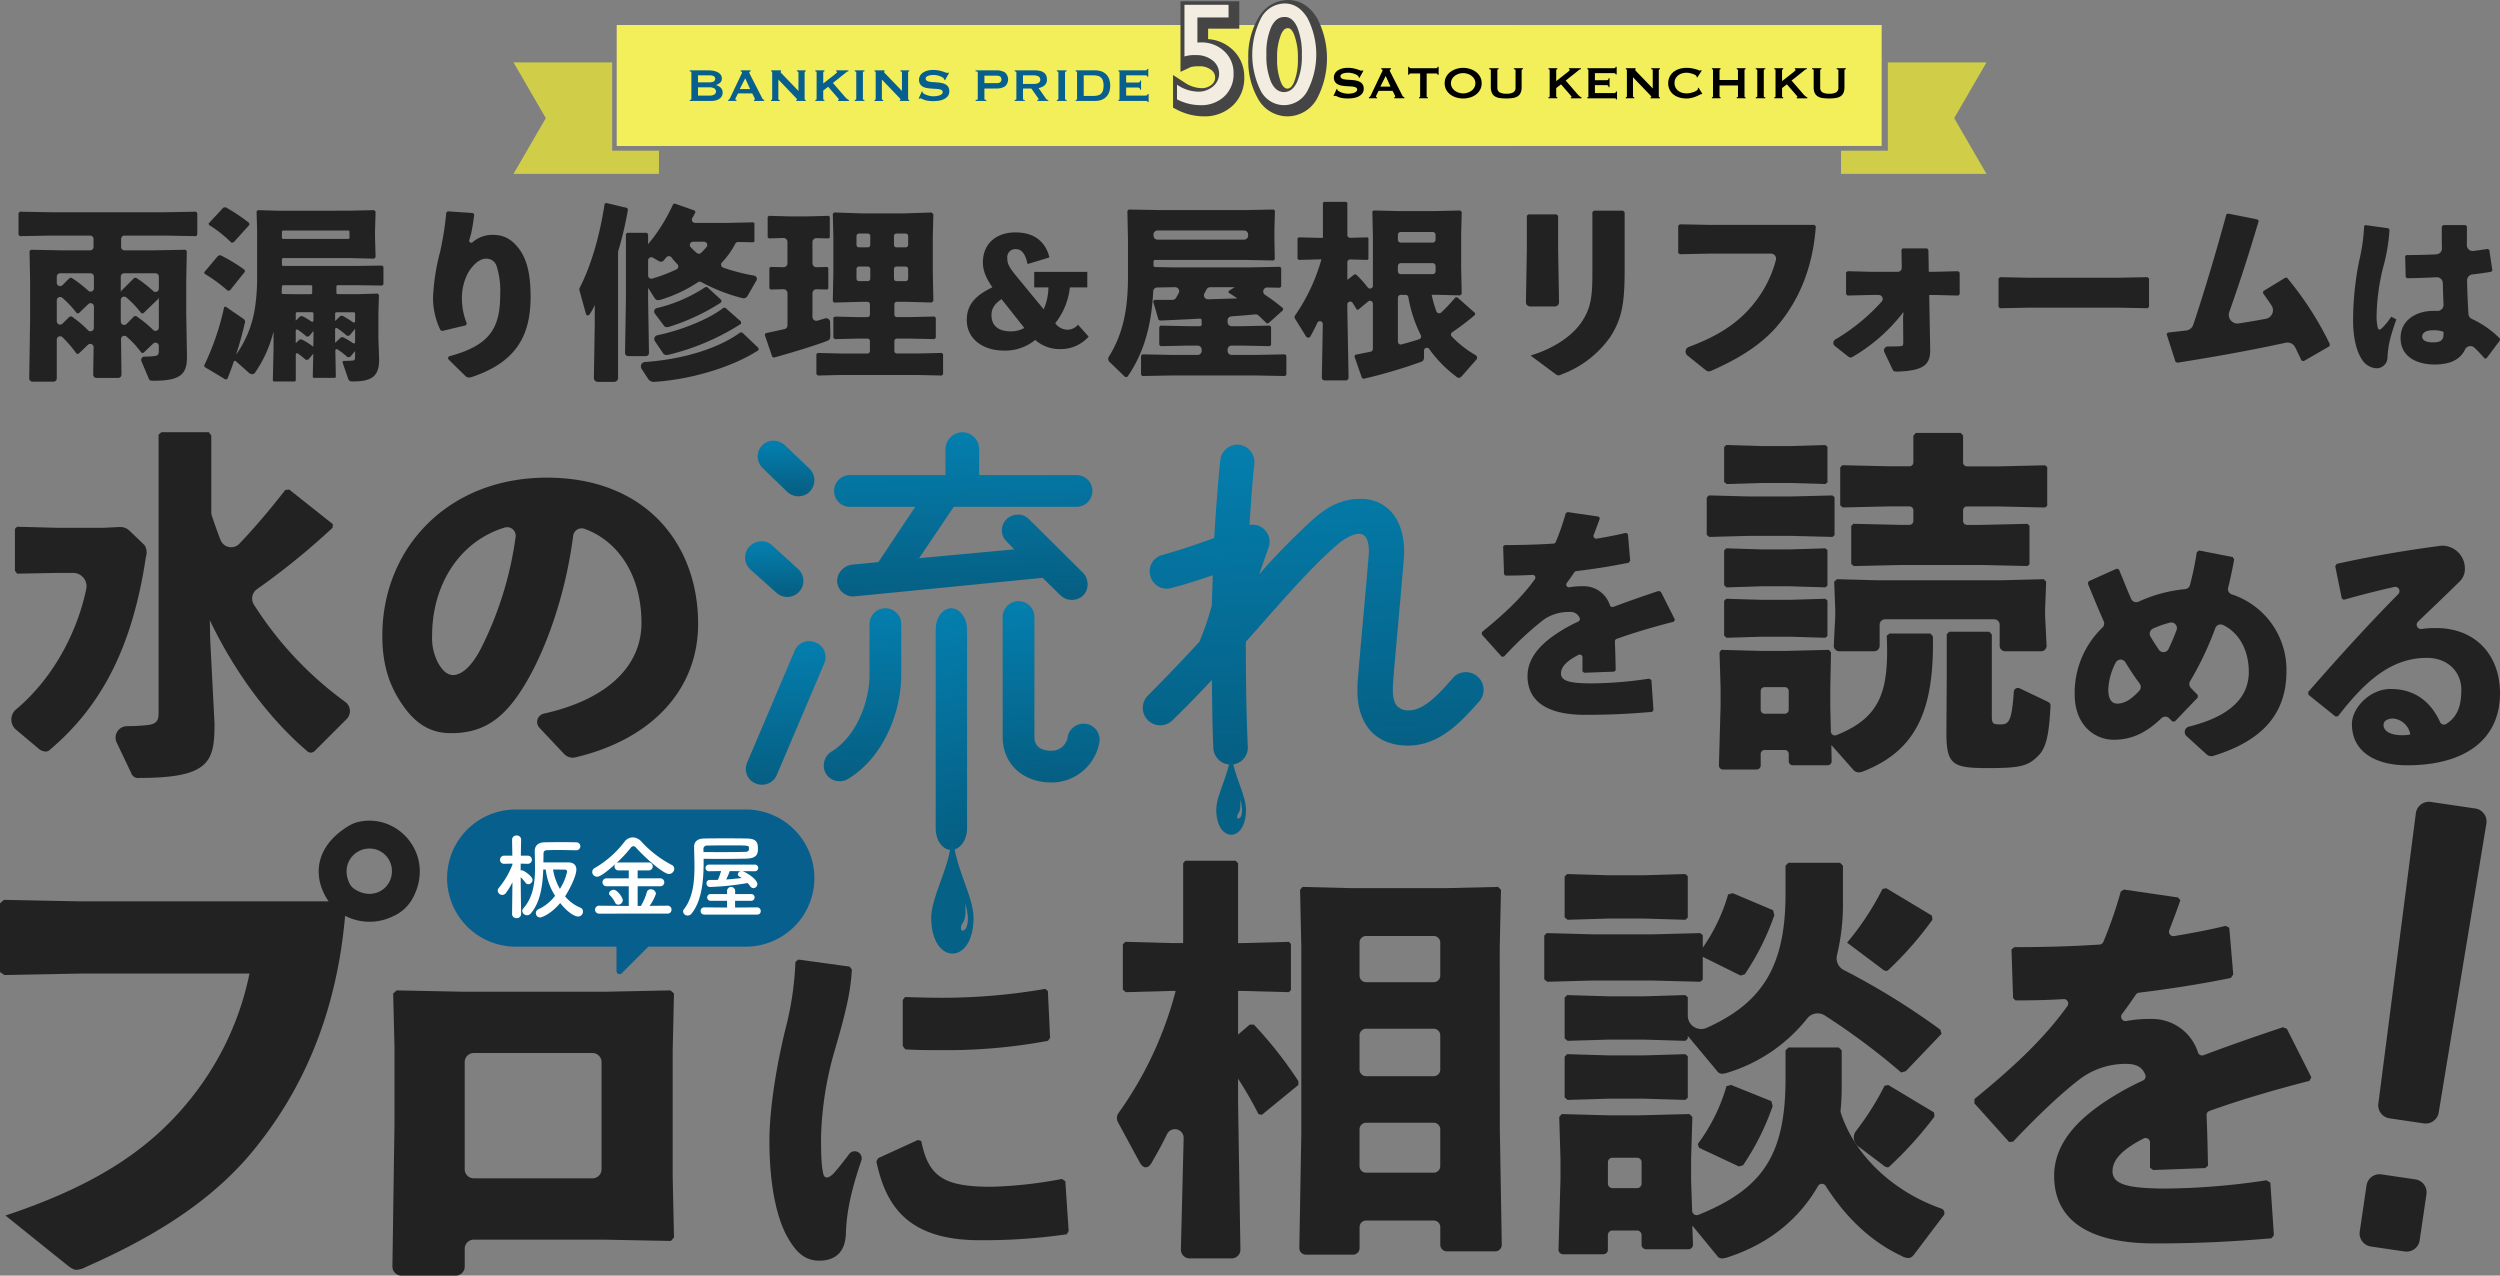 <svg xmlns="http://www.w3.org/2000/svg" xmlns:xlink="http://www.w3.org/1999/xlink" width="568.53" height="290.094" viewBox="0 0 568.53 290.094">
  <rect x="0" y="0" width="568.53" height="290.094" fill="#808080" stroke="none"/>
  <defs>
    <linearGradient id="linear-gradient" x1="4.474" y1="2.539" x2="4.334" y2="-2.006" gradientUnits="objectBoundingBox">
      <stop offset="0" stop-color="#092a3b"/>
      <stop offset="1" stop-color="#00baff"/>
    </linearGradient>
  </defs>
  <g id="グループ_6207" data-name="グループ 6207" transform="translate(-398.735 -217.806)">
    <g id="グループ_5932" data-name="グループ 5932" transform="translate(-1619.265 878.285)">
      <g id="グループ_1541" data-name="グループ 1541" transform="translate(2018 -614.554)">
        <g id="グループ_1521" data-name="グループ 1521" transform="translate(4.218 0.228)">
          <path id="パス_2086" data-name="パス 2086" d="M365.834,311.89h8.956a.758.758,0,0,1,.758.758v1.835a.758.758,0,0,1-.758.758h-6.326l-7.169-.127-.3.3.127,6.915v8.824l-.2,13.188a.758.758,0,0,0,.758.77h4.751a.758.758,0,0,0,.758-.758v-8.808a.76.76,0,0,1,1.287-.547,26.214,26.214,0,0,1,3.21,3.749l.425.042,2.172-2.066a.758.758,0,0,1,1.281.56l-.09,6.21a.758.758,0,0,0,.758.769h4.912a.758.758,0,0,0,.758-.767l-.1-8.051a.76.76,0,0,1,1.256-.583,21.69,21.69,0,0,1,3.391,3.674l.424.042,2.241-2.133a.758.758,0,0,1,1.281.549v.99c0,1.018-.255,1.188-.849,1.273a14.763,14.763,0,0,1-2.4.15.759.759,0,0,0-.706,1.051l1.666,3.931c.17.424.255.509,1.1.509,5.939,0,7.593-1.357,7.593-5.345l-.17-9.969v-7.256l.127-6.915-.3-.3-7.171.127h-6.708a.758.758,0,0,1-.758-.758v-1.835a.758.758,0,0,1,.758-.758H391.8l7.042.127.3-.3v-4.964l-.3-.3-7.042.128H365.834l-7.042-.128-.3.3v4.964l.3.3Zm9.8,18.369-.024,2.649a.757.757,0,0,1-1.307.511,25.747,25.747,0,0,0-3.759-3.16l-.424.043-1.637,1.613a.758.758,0,0,1-1.291-.539V326.61a.76.76,0,0,1,1.252-.578,22.068,22.068,0,0,1,3.287,3.506l.424.043,2.2-2.115a.758.758,0,0,1,1.284.546Zm6.867-9.8h7.139a.758.758,0,0,1,.758.758v2.735a.757.757,0,0,1-1.286.54,27.808,27.808,0,0,0-3.891-3.016l-.424.043-3.012,3.012-.043.382v-3.7A.758.758,0,0,1,382.5,320.459Zm-.758,6.064a.761.761,0,0,1,1.25-.58,22.37,22.37,0,0,1,3.417,3.6l.424.043,3.479-3.352.085-.382v6.95a.757.757,0,0,1-1.3.528,26.819,26.819,0,0,0-3.878-3.15l-.424.042-1.739,1.763a.758.758,0,0,1-1.3-.522l-.019-1.327Zm-6.109-2.647a.757.757,0,0,1-1.282.543,30.218,30.218,0,0,0-3.809-2.941l-.424.043-1.633,1.632a.758.758,0,0,1-1.294-.535v-1.4a.758.758,0,0,1,.758-.758h6.926a.758.758,0,0,1,.758.758Z" transform="translate(-358.495 -304.465)" fill="#222"/>
          <g id="グループ_1518" data-name="グループ 1518" transform="translate(42.208 0.976)">
            <path id="パス_2087" data-name="パス 2087" d="M406.623,344.632l.381-.212c.534-1.336,1-2.6,1.428-3.865a.294.294,0,0,1,.474-.124l2.85,2.546a1.413,1.413,0,0,0,.891.424.82.82,0,0,0,.679-.424,28.772,28.772,0,0,0,4.158-9.29v3.9l-.163,7.166a.294.294,0,0,0,.3.3h4.621a.3.3,0,0,0,.295-.3v-5.826a.3.3,0,0,1,.467-.242c.62.455,1.257.944,1.867,1.485l.551-.127,1.1-1.315-.12,5.213a.294.294,0,0,0,.294.3h4.659a.294.294,0,0,0,.294-.3l-.111-5.938a.3.3,0,0,1,.455-.258,18.131,18.131,0,0,1,2.377,1.829l.552-.127,1.1-1.315v1.23c0,.679-.085.891-.552.933-.369.037-1.093.074-2,.083a.3.3,0,0,0-.28.391l1.224,3.557c.212.636.466.721,1.1.721,4.073,0,5.982-.976,5.982-4.964l-.169-4.752V329.4l.127-4.031-.3-.3-4.413.127h-4.669a.294.294,0,0,1-.294-.294v-1.447a.3.3,0,0,1,.294-.3h3.99l6.11.085.3-.255v-4.03l-.3-.255-6.11.085H419.687a.3.3,0,0,1-.3-.294v-1.193a.3.3,0,0,1,.3-.3h15.232l5.388.128.382-.3-.127-4.624v-1.443l.127-4.327-.34-.339-5.854.127H418.586l-4.667-.127-.3.3.127,4.073v10.775a45.673,45.673,0,0,1-.424,6.618,24.615,24.615,0,0,1-4.37,11.115c.806-2.461,1.442-4.794,1.994-7.17a.831.831,0,0,0-.339-1.018l-3.934-2.687a.3.3,0,0,0-.454.181,58.9,58.9,0,0,1-4.521,13.155l.127.339Zm13.064-33.9h14.767a.3.3,0,0,1,.3.3v1.32a.3.3,0,0,1-.3.294H419.687a.3.3,0,0,1-.3-.294v-1.32A.3.3,0,0,1,419.687,310.736Zm6.874,24.86-.042,1.57a15.272,15.272,0,0,0-2.631-1.655h-.467l-.891.849v-2.838a.3.3,0,0,1,.462-.244,19.251,19.251,0,0,1,2.042,1.6l.551-.128.976-1.187Zm5.216-6.279h3.95a.3.3,0,0,1,.3.3v1.757a.292.292,0,0,1-.464.236,27.736,27.736,0,0,0-2.378-1.483h-.467l-1.231,1.188v-1.7A.3.3,0,0,1,431.777,329.317Zm-.295,3.862a.3.3,0,0,1,.461-.246,24.753,24.753,0,0,1,2.3,1.772l.552-.127,1.23-1.485v3.021a.29.29,0,0,1-.466.233A19.116,19.116,0,0,0,433.307,335h-.467l-1.358,1.273Zm-4.921-1.976a.294.294,0,0,1-.467.237,15.471,15.471,0,0,0-2.036-1.232h-.467l-1.061,1.018v-1.614a.3.3,0,0,1,.3-.3h3.441a.3.3,0,0,1,.295.3Zm-6.888-8.037h6.3a.3.3,0,0,1,.3.3v1.447a.294.294,0,0,1-.3.294h-3.948l-2.41-.037a.291.291,0,0,1-.288-.306c.022-.458.03-.933.053-1.412A.3.3,0,0,1,419.673,323.166Z" transform="translate(-401.701 -305.433)" fill="#222"/>
            <path id="パス_2088" data-name="パス 2088" d="M407.089,324.68l.509-.128,3.394-4.242-.127-.424a37.58,37.58,0,0,0-5.473-3.31l-.509.128L401.7,320.48l.127.34A34.286,34.286,0,0,1,407.089,324.68Z" transform="translate(-401.701 -305.675)" fill="#222"/>
            <path id="パス_2089" data-name="パス 2089" d="M407.919,313.478l.509-.085,3.607-3.988-.085-.424a41.451,41.451,0,0,0-5.346-3.564l-.509.085-3.352,3.606.085.339A27.667,27.667,0,0,1,407.919,313.478Z" transform="translate(-401.725 -305.417)" fill="#222"/>
          </g>
          <path id="パス_2090" data-name="パス 2090" d="M457.1,333.566l5.345-1.273.213-.425a15.014,15.014,0,0,1-1.1-5.26,12.152,12.152,0,0,1,.891-5.176c.806-2.122,2.843-4.285,4.455-4.285a2.413,2.413,0,0,1,2.546,1.7,18.633,18.633,0,0,1,.806,6.449c0,7.469-2.207,11.526-11.5,14.006a.468.468,0,0,0-.215.785l3.78,3.705a1.185,1.185,0,0,0,.806.382,3.916,3.916,0,0,0,.806-.17c10.012-3.394,13.236-9.417,13.236-18.2,0-4.709-.679-8.187-2.5-10.732-1.867-2.546-3.734-3.352-6.152-3.352a6.823,6.823,0,0,0-4.534,1.662.466.466,0,0,1-.763-.476c.169-.551.319-1.068.461-1.653.254-1.23.424-2.206.678-4.157l-.3-.34-5.728-.382-.34.3a69.19,69.19,0,0,1-1.4,8.909,48.529,48.529,0,0,0-1.612,10.436,16.878,16.878,0,0,0,1.7,7.382Z" transform="translate(-360.723 -304.463)" fill="#222"/>
          <g id="グループ_1519" data-name="グループ 1519" transform="translate(127.532 0)">
            <path id="パス_2091" data-name="パス 2091" d="M490.935,330a.707.707,0,0,0,.551-.424,10.48,10.48,0,0,0,1.061-1.994v4.412l-.2,12.219a.876.876,0,0,0,.876.89h3.748a.876.876,0,0,0,.876-.876v-28.61a.834.834,0,0,1,.036-.245,81.789,81.789,0,0,0,2.213-9.426l-.17-.381-4.794-1.146-.34.212c-1.122,7.319-3.1,14.108-5.657,19.049a.853.853,0,0,0-.064.623l1.437,5.231C490.6,329.829,490.765,330,490.935,330Z" transform="translate(-489.042 -304.418)" fill="#222"/>
            <path id="パス_2092" data-name="パス 2092" d="M499.877,311.506v14.976l-.2,12.023a.734.734,0,0,0,.734.746h3.98a.734.734,0,0,0,.734-.746l-.2-12.023v-2.758l1.4,2.206c.254.424.467.594.848.594a2.651,2.651,0,0,0,.849-.17,31.877,31.877,0,0,0,8.247-3.912.713.713,0,0,1,.746-.028,40.717,40.717,0,0,0,9.121,3.6,1.784,1.784,0,0,0,.467.085,1,1,0,0,0,.891-.467l2.068-3.594a.734.734,0,0,0-.51-1.086,43.425,43.425,0,0,1-7.061-1.829.728.728,0,0,1-.273-1.177,18.29,18.29,0,0,0,3.027-4.243.725.725,0,0,1,.663-.405l3.442.074.255-.212v-4.115l-.255-.213-5.982.128h-7.259a.735.735,0,0,1-.635-1.1c.25-.44.493-.879.725-1.318l-.169-.383-4.583-1.611-.339.169a39.189,39.189,0,0,1-5.685,9.078v-2.291l-.3-.3h-4.455Zm18.339,2.931a16.813,16.813,0,0,1-1.238,1.335.732.732,0,0,1-.974.037,15.434,15.434,0,0,1-1.4-1.342.733.733,0,0,1,.55-1.221h2.48A.734.734,0,0,1,518.216,314.436Zm-13.29,3.063a.733.733,0,0,1,1.106-.632l1.27.748a1.138,1.138,0,0,0,.551.169.772.772,0,0,0,.594-.254c.2-.247.416-.494.635-.753a.743.743,0,0,1,1.159.037,18.085,18.085,0,0,0,1.35,1.55.732.732,0,0,1-.209,1.16,38.023,38.023,0,0,1-5.513,2.1.735.735,0,0,1-.943-.706Z" transform="translate(-489.287 -304.421)" fill="#222"/>
            <path id="パス_2093" data-name="パス 2093" d="M530.125,338.12l-3.691-3.522-.467-.042c-4.214,3.131-11.846,6.033-21.675,6.733a.992.992,0,0,0-.775,1.527l1.493,2.3a1.537,1.537,0,0,0,1.485.679c9.036-.594,18.284-3.691,23.629-7.213Z" transform="translate(-489.372 -305.114)" fill="#222"/>
            <path id="パス_2094" data-name="パス 2094" d="M509.833,333.039a48.254,48.254,0,0,0,11.879-5.558l.042-.509L518.53,324h-.424a34.117,34.117,0,0,1-11.038,4.783.786.786,0,0,0-.456,1.234l2.034,2.722a.8.8,0,0,0,.636.382A2.849,2.849,0,0,0,509.833,333.039Z" transform="translate(-489.444 -304.87)" fill="#222"/>
            <path id="パス_2095" data-name="パス 2095" d="M508.434,339.09a.911.911,0,0,0,.891.467,3.575,3.575,0,0,0,.552-.085,54.484,54.484,0,0,0,16.333-7v-.509l-3.564-3.139h-.424c-3.442,2.7-9.877,5.181-15.048,6.25a.871.871,0,0,0-.54,1.344Z" transform="translate(-489.444 -304.982)" fill="#222"/>
          </g>
          <g id="グループ_1520" data-name="グループ 1520" transform="translate(169.682 2.164)">
            <path id="パス_2096" data-name="パス 2096" d="M534.267,339.657c4.158-1.146,9.036-2.631,11.963-3.734.722-.254.891-.552.891-1.315l-.061-3.023a.9.9,0,0,0-1.166-.843c-.542.172-1.1.34-1.682.512a.9.9,0,0,1-1.164-.864v-5.378a.9.9,0,0,1,.925-.9l2.427.062.254-.212v-4.71l-.254-.212-2.427.061a.9.9,0,0,1-.925-.9v-4.812a.9.9,0,0,1,.923-.9l2.768.064.255-.212v-4.709l-.255-.213-5.048.128h-3.649l-4.922-.128-.254.255v4.624l.3.255,3.271-.1a.9.9,0,0,1,.929.9v4.85a.9.9,0,0,1-.922.9l-2.938-.064-.254.255v4.624l.3.255,2.9-.065a.9.9,0,0,1,.922.9v7.3a.9.9,0,0,1-.708.879c-1.4.3-2.841.62-4.255.91l-.212.382,1.7,4.963Z" transform="translate(-532.188 -306.651)" fill="#222"/>
            <path id="パス_2097" data-name="パス 2097" d="M547.951,326.784l.3.34,6.279-.17h1.31a.556.556,0,0,1,.557.557v2.365a.557.557,0,0,1-.557.557h-2.243l-5.091-.127-.424.212v4.624l.339.3,5.177-.127h2.243a.556.556,0,0,1,.557.556v2.282a.556.556,0,0,1-.557.556h-6.1l-5.091-.127-.425.212v4.624l.34.3,5.176-.128h17.351l5.643.128.3-.3v-4.539l-.3-.3-5.643.127h-4.577a.556.556,0,0,1-.557-.556v-2.282a.556.556,0,0,1,.557-.556h2.922l5.643.127.3-.3V330.6l-.3-.3-5.643.127h-2.922a.557.557,0,0,1-.557-.557v-2.365a.557.557,0,0,1,.557-.557h2.2l5.686.17.424-.34-.128-6.745V312.19l.128-5.133-.382-.424-6.152.212h-9.545l-6.491-.212-.3.339.127,5.007v8.272Zm14.471-15.357h2.112a.556.556,0,0,1,.556.556v2.027a.556.556,0,0,1-.556.557h-2.112a.556.556,0,0,1-.556-.557v-2.027A.555.555,0,0,1,562.422,311.427Zm0,7.508h2.112a.556.556,0,0,1,.556.557v2.2a.556.556,0,0,1-.556.557h-2.112a.556.556,0,0,1-.556-.557v-2.2A.556.556,0,0,1,562.422,318.935Zm-8.526-7.508h2.026a.556.556,0,0,1,.556.556v2.027a.556.556,0,0,1-.556.557H553.9a.556.556,0,0,1-.557-.557v-2.027A.556.556,0,0,1,553.9,311.427Zm0,7.508h2.026a.556.556,0,0,1,.556.557v2.2a.556.556,0,0,1-.556.557H553.9a.557.557,0,0,1-.557-.557v-2.2A.557.557,0,0,1,553.9,318.935Z" transform="translate(-532.466 -306.633)" fill="#222"/>
          </g>
        </g>
        <g id="グループ_1526" data-name="グループ 1526" transform="translate(2.579 52.357)">
          <g id="グループ_1522" data-name="グループ 1522" transform="translate(0 0)">
            <path id="パス_2098" data-name="パス 2098" d="M357.974,421.684a3.023,3.023,0,0,0-.022,4.641l5.242,4.394a2.606,2.606,0,0,0,1.477.574,1.462,1.462,0,0,0,1.066-.491c11.081-9.439,18.55-22.325,21.751-43.829a3.061,3.061,0,0,0-.328-2.627l-3.408-3.278a3.026,3.026,0,0,0-2.249-.842l-3.7.181H367.38l-9.193-.246-.492.492v9.521l.492.656,9.193-.164h3.553a3.033,3.033,0,0,1,2.984,3.627C371.871,404.142,366.426,414.583,357.974,421.684Z" transform="translate(-356.877 -358.658)" fill="#222"/>
            <path id="パス_2099" data-name="パス 2099" d="M410.14,399.589a2.6,2.6,0,0,1,.733-3.53,164.447,164.447,0,0,0,17.151-13.931l.083-.821-9.931-7.879-.9.083a159.8,159.8,0,0,1-10.433,12.239,2.608,2.608,0,0,1-4.3-.873c-.7-1.808-1.344-3.633-1.957-5.46a2.648,2.648,0,0,1-.136-.839V361.117l-.574-.738H389.12l-.657.574V424.4c0,1.969-.9,2.462-2.954,2.626-1.406.14-2.677.2-4.229.211a2.606,2.606,0,0,0-2.346,3.722l3.291,6.9a1.641,1.641,0,0,0,1.888,1.149c16.086,0,17.072-3.775,17.072-12.394l-.986-19.123-.082-4.35c5.417,11.326,13.051,22,22.161,29.793a1.326,1.326,0,0,0,.82.328,1.539,1.539,0,0,0,1.067-.574l7.044-7.044a2.586,2.586,0,0,0-.3-3.932A80.888,80.888,0,0,1,410.14,399.589Z" transform="translate(-354.98 -360.379)" fill="#222"/>
          </g>
          <path id="パス_2100" data-name="パス 2100" d="M471.915,369.892c-22.571,0-37.427,16.087-37.427,35.949,0,6.648,1.641,11.163,4.022,14.856,3.119,4.924,6.648,7.3,11.572,7.3,6.4,0,11-2.379,15.43-8.864,5.388-7.887,10.481-21.35,12.376-36a1.935,1.935,0,0,1,2.535-1.613c7.312,2.582,13,10.12,13,21.447,0,9.193-6.936,17.171-22.21,20.595a1.931,1.931,0,0,0-1,3.206l5.566,5.911a2.681,2.681,0,0,0,2.627.82c17.4-4.1,27.9-15.429,27.9-30.368C506.3,384.911,494.322,369.892,471.915,369.892Zm-14.856,38.575c-2.215,4.433-4.6,6.321-6.484,6.321-1.313,0-2.462-1.068-3.365-2.709a12.116,12.116,0,0,1-1.4-6.238c0-11.606,6.23-21.483,16.526-24.608a1.941,1.941,0,0,1,2.466,2.131A80.253,80.253,0,0,1,457.059,408.467Z" transform="translate(-350.123 -359.551)" fill="#222"/>
          <path id="パス_2108" data-name="パス 2108" d="M701.193,380.436c-3.761,1.254-7.2,2.462-10.291,3.625a.622.622,0,0,1-.8-.4,6.247,6.247,0,0,0-6.077-4.3,16.67,16.67,0,0,0-3.121.245.622.622,0,0,1-.6-.986c.616-.82,1.216-1.676,1.72-2.424a.6.6,0,0,1,.434-.263c4.171-.509,8.285-1.165,11.956-1.919l.308-.463-.514-6.066-.463-.257c-2.213.531-4.425.948-6.638,1.316a.625.625,0,0,1-.685-.841c.454-1.181.932-2.422,1.411-3.817l-.309-.36-7.043-1.028-.411.257a54.984,54.984,0,0,1-2.262,6.534.635.635,0,0,1-.543.381c-3.676.238-7.352.334-11.076.334l-.36.309.206,6.324.308.308c2,0,4.1-.035,6.157-.163a.623.623,0,0,1,.557.977c-2.906,4.044-6.767,7.737-12.062,12.04v.565l4.525,5.039.514-.052a75.95,75.95,0,0,1,8.946-8.329,9.852,9.852,0,0,1,5.861-1.8,2.265,2.265,0,0,1,2.4,1.377.639.639,0,0,1-.327.8q-1.407.657-2.59,1.314c-4.782,2.725-8.946,6.17-8.946,11.106,0,4.421,2.724,8.792,13.111,8.792,6.015,0,10.334-.257,15.218-.668l.308-.412-.463-6.838-.514-.309a92.076,92.076,0,0,1-13.419,1.08c-4.575-.052-6.632-.515-6.632-2.263,0-1.568,1.406-2.888,3.959-4.218a.627.627,0,0,1,.925.547v3.209l.411.308,6.787-.257.359-.309c-.048-2.286-.1-4.616-.184-6.54a.608.608,0,0,1,.407-.607c3.708-1.333,7.991-2.62,12.99-3.906l.258-.463-3.188-6.324Z" transform="translate(-326.578 -344.332)" fill="#222"/>
          <g id="グループ_1542" data-name="グループ 1542" transform="translate(385.551 0.166)">
            <g id="グループ_1547" data-name="グループ 1547" transform="translate(0)">
              <g id="グループ_1525" data-name="グループ 1525">
                <path id="パス_2109" data-name="パス 2109" d="M752.615,373.909h-9.771l-9.043-.241-.484.484v8.479l.565.484,8.963-.242h9.771l9.286.242.484-.4v-8.641l-.484-.4Z" transform="translate(-733.316 -359.457)" fill="#222"/>
                <path id="パス_2110" data-name="パス 2110" d="M767.777,434.611a2.847,2.847,0,0,0,.807-.163c12.031-4.683,16.311-13.646,15.988-30.764l-.566-.646h-9.285l-.647.485c.544,12.667-1.381,18.6-11.459,22.63a.917.917,0,0,1-1.248-.829l-.132-5.652v-4.28l.161-8.074-.484-.566-9.69.242H745.41l-8.963-.242-.4.566.241,8.074v4.038l-.377,13.6a.908.908,0,0,0,.908.934H744.5a.909.909,0,0,0,.909-.908v-2.624a.908.908,0,0,1,.908-.908h4.562a.908.908,0,0,1,.908.908v1.655a.909.909,0,0,0,.909.908h7.938a.908.908,0,0,0,.908-.924l-.064-3.678,5.006,5.652A1.607,1.607,0,0,0,767.777,434.611Zm-16.9-13.324h-4.562a.908.908,0,0,1-.908-.909v-4.238a.909.909,0,0,1,.908-.909h4.562a.909.909,0,0,1,.908.909v4.238A.908.908,0,0,1,750.88,421.288Z" transform="translate(-733.136 -357.418)" fill="#222"/>
                <path id="パス_2111" data-name="パス 2111" d="M737.016,363.43v7.913l.565.485,7.994-.242h6.379l8.075.242.484-.4v-8.075l-.484-.4-8.075.242h-6.379l-8.075-.242Z" transform="translate(-733.059 -360.201)" fill="#222"/>
                <path id="パス_2112" data-name="パス 2112" d="M745.575,393.558h6.379l8.075.242.484-.4v-8.075l-.484-.4-8.075.242h-6.379l-8.075-.242-.484.485v7.913l.565.484Z" transform="translate(-733.059 -358.676)" fill="#222"/>
                <path id="パス_2113" data-name="パス 2113" d="M737.016,404.037l.565.485,7.994-.243h6.379l8.075.243.484-.4v-8.075l-.484-.4-8.075.242h-6.379l-8.075-.242-.484.485Z" transform="translate(-733.059 -357.931)" fill="#222"/>
                <path id="パス_2114" data-name="パス 2114" d="M760.428,392.052l.243,6.379v1.453l-.338,6.69a1.241,1.241,0,0,0,1.239,1.3h7.952a1.241,1.241,0,0,0,1.241-1.241v-4.786a1.24,1.24,0,0,1,1.241-1.24h24.812a1.241,1.241,0,0,1,1.241,1.24v4.786a1.24,1.24,0,0,0,1.24,1.241h8.194a1.241,1.241,0,0,0,1.24-1.3l-.339-6.69v-1.533l.243-6.3-.566-.565-9.528.242h-28.5l-8.963-.242Z" transform="translate(-731.441 -358.22)" fill="#222"/>
                <path id="パス_2115" data-name="パス 2115" d="M789.079,360.379H778.905l-.566.645v6.066a.879.879,0,0,1-.879.879h-4.611l-10.659-.243-.484.485v8.64l.566.484,10.578-.243h4.611a.879.879,0,0,1,.879.879v2.44a.879.879,0,0,1-.879.879h-2.189l-10.578-.242-.486.485v8.64l.566.484,10.5-.243H793.6l10.658.243.484-.4v-8.8l-.484-.4-10.658.242h-3.078a.879.879,0,0,1-.879-.879v-2.44a.879.879,0,0,1,.879-.879h7.115l10.658.243.486-.4v-8.8l-.486-.4-10.658.243h-7.115a.879.879,0,0,1-.879-.879v-6.146Z" transform="translate(-731.346 -360.379)" fill="#222"/>
              </g>
              <path id="パス_2116" data-name="パス 2116" d="M807.133,418.487l-6.189-2.96a.932.932,0,0,0-1.329.775c-.47,6.651-1.083,7.434-2.98,7.434-1.776,0-2.018-.161-2.018-1.856V403.307l-.566-.645h-9.124l-.565.565v9.528l-.081,12.92c0,7.347,1.534,7.994,9.529,7.994,7.428,0,9.043-.486,11.385-2.826,1.776-1.777,2.423-4.764,2.745-10.982C808.022,419.053,807.941,418.892,807.133,418.487Z" transform="translate(-729.778 -357.444)" fill="#222"/>
            </g>
            <path id="パス_2117" data-name="パス 2117" d="M849.351,376.245a1.253,1.253,0,0,1-.809-1.5c.477-1.934,1.037-4.489,1.367-6.466l-.345-.518-7.643-1.494-.517.4a67.731,67.731,0,0,1-1.547,7.461,1.28,1.28,0,0,1-1.144.935,32.356,32.356,0,0,0-10.476,2.821,1.285,1.285,0,0,1-1.752-.608c-.9-2.049-1.779-4.316-2.78-6.7l-.518-.173-6.379,2.873-.172.517c1.257,3.038,2.418,5.884,3.615,8.583a1.268,1.268,0,0,1-.265,1.4,20.53,20.53,0,0,0-6.338,15.245c0,6.953,4.54,10.286,8.85,10.286,3.783,0,7.122-1.284,10.886-4.908a1.267,1.267,0,0,1,1.8.069c.227.243.46.482.7.7l.575-.057,5.172-5.4v-.575c-.546-.546-1.065-1.092-1.558-1.6a1.282,1.282,0,0,1-.182-1.541,71.672,71.672,0,0,0,5.723-12.053,1.284,1.284,0,0,1,1.735-.743c3.623,1.71,5.892,5.654,5.892,10.709,0,5.937-4.5,10.163-13.589,12.406a1.276,1.276,0,0,0-.565,2.181l4.5,4.089a1.558,1.558,0,0,0,1.552.4c10.517-3.219,16.665-9.023,16.665-19.252A18.047,18.047,0,0,0,849.351,376.245ZM823.3,401.092c-1.092,0-2.012-.8-2.012-3.219a14.563,14.563,0,0,1,1.691-6.126,1.268,1.268,0,0,1,2.2-.049c1.009,1.657,2.078,3.278,3.238,4.832a1.288,1.288,0,0,1-.088,1.645C826.245,400.441,824.75,401.092,823.3,401.092Zm9.473-12.273c-.653-.969-1.311-1.989-1.892-2.965a1.283,1.283,0,0,1,.581-1.824,23.344,23.344,0,0,1,3.815-1.349,1.282,1.282,0,0,1,1.536,1.684c-.531,1.419-1.169,2.937-1.824,4.3A1.279,1.279,0,0,1,832.776,388.82Z" transform="translate(-729.966 -339.53)" fill="#222"/>
            <path id="パス_2118" data-name="パス 2118" d="M912.553,383.567a20.089,20.089,0,0,0-3.346.21.974.974,0,0,1-.817-1.667c3.272-3.165,6.016-5.727,9.622-9.29a3.985,3.985,0,0,0,1.034-2.987,5.181,5.181,0,0,0-5.287-5c-6.265.8-15.114,2.184-23.849,4.137l-.345.517,1.494,7.356.46.288c4.029-1.139,7.924-2.111,11.482-2.916a.971.971,0,0,1,.893,1.637c-6.8,6.879-13.359,14.1-20.478,22.253l.058.632,6.149,4.943.574-.058c6.093-7.873,12.011-13.275,20.228-13.275,4.77,0,7.816,3.219,7.816,7.241,0,3.6-.826,6.135-3.422,7.782a.971.971,0,0,1-1.4-.4c-1.69-3.745-4.966-7.551-11.267-7.551-4.655,0-8.792,4.252-8.792,7.988,0,6.551,5.746,9.368,12.527,9.368,13.276,0,21.148-5.92,21.148-16.379C927.034,389.486,921.231,383.567,912.553,383.567ZM904.8,407.933c-2.93,0-4.252-1.092-4.252-2.3,0-1.034,1.034-1.494,2.184-1.494a4.376,4.376,0,0,1,3.907,3.62A7.6,7.6,0,0,1,904.8,407.933Z" transform="translate(-746.635 -339.187)" fill="#222"/>
          </g>
        </g>
        <g id="グループ_1527" data-name="グループ 1527" transform="translate(0 140.703)">
          <path id="パス_2119" data-name="パス 2119" d="M435.771,441.21a7.647,7.647,0,0,0-2.238.951c-8.38,5.149-7.744,12.445-4.462,17.1H372.451l-17.214-.34-.906.792v15.629l1.019.679,17.327-.339h38.388A66.63,66.63,0,0,1,396.8,505.233c-9.286,11.211-21.856,19.023-41.22,25.48l13.815,11.1c1.133.906,1.7,1.245,2.378,1.245a5.6,5.6,0,0,0,2.153-.68c17.212-7.587,30.008-16.194,38.955-27.631,11.891-14.949,18.232-32.615,19.931-52.206a12.089,12.089,0,0,0,11.081.029,9.344,9.344,0,0,0,4.185-3.837C453.518,449.062,445.122,439.041,435.771,441.21Zm-.9,15.2a3.127,3.127,0,0,1-1.035-1.181c-2.062-4.164.851-7.979,4.524-7.979a5.1,5.1,0,0,1,5.1,5.209C443.453,456.4,439.067,459.247,434.868,456.412Z" transform="translate(-354.331 -440.911)" fill="#222"/>
        </g>
        <path id="パス_2120" data-name="パス 2120" d="M506.449,479.717l-.808-.707-14.449.3H458.253l-14.853-.3-.809.707.3,12.226v17.279l-.473,32.563a2.063,2.063,0,0,0,2.063,2.094H456.8a2.064,2.064,0,0,0,2.064-2.064v-4.057a2.063,2.063,0,0,1,2.063-2.064h29.462l15.357.3.708-.808-.3-13.843V492.853Zm-18.533,42.033H460.922a2.063,2.063,0,0,1-2.063-2.064V495.321a2.063,2.063,0,0,1,2.063-2.064h26.994a2.064,2.064,0,0,1,2.064,2.064v24.366A2.064,2.064,0,0,1,487.916,521.751Z" transform="translate(-353.179 -299.71)" fill="#222"/>
        <g id="グループ_1528" data-name="グループ 1528" transform="translate(174.981 172.287)">
          <path id="パス_2121" data-name="パス 2121" d="M541.658,520.715c-1.265,1.266-2.11,1.183-2.363.084-.422-1.857-.506-4.051-.506-8.526a77.493,77.493,0,0,1,3.124-19.586c2.533-8.612,3.63-13.423,3.883-18.32l-.507-.675-11.65-1.6-.676.508a71.065,71.065,0,0,1-2.2,15.026c-1.942,7.768-3.714,18.067-3.714,25.665,0,12.157,2.364,19,4.22,22.117,1.942,3.378,3.967,5.237,7.345,5.151,3.883-.083,5.741-2.447,5.826-6.248.158-4.987,1.281-9.976,3.509-16.495a1.61,1.61,0,0,0-.767-1.951h0a1.588,1.588,0,0,0-2.013.465C544.076,517.815,542.733,519.505,541.658,520.715Z" transform="translate(-527.054 -472.087)" fill="#222"/>
          <path id="パス_2122" data-name="パス 2122" d="M593.265,521.451a98.487,98.487,0,0,1-15.787,1.774c-11.313.083-14.6-2.45-16.209-10.385l-.76-.252-9.034,4.135-.421.761c2.026,9.371,6.5,17.9,23.469,17.9a131.619,131.619,0,0,0,19.839-1.35l.423-.759-.759-11.313Z" transform="translate(-526.74 -471.557)" fill="#222"/>
          <path id="パス_2123" data-name="パス 2123" d="M565.582,492.6a124.929,124.929,0,0,0,24.4-2.111l.505-.675-.505-10.637-.592-.508a136.666,136.666,0,0,1-23.806,2.026c-2.618,0-5.319-.083-8.1-.168l-.508.675v10.469l.592.76C560.263,492.6,562.88,492.6,565.582,492.6Z" transform="translate(-526.663 -472.001)" fill="#222"/>
        </g>
        <g id="グループ_1529" data-name="グループ 1529" transform="translate(254 149.814)">
          <path id="パス_2124" data-name="パス 2124" d="M635.255,487.176l-2.648,2.27v-9.932h.945l10.6.284.473-.473v-10.5l-.473-.473-10.6.285h-.945V450.47l-.568-.566H620.592l-.473.566v18.164h-2.554l-10.595-.285-.568.568v10.311l.663.568,10.5-.284h.851a84.181,84.181,0,0,1-12.988,27.756,1.972,1.972,0,0,0-.138,2.1l4.99,9.218c.378.663.851,1.04,1.324,1.04s.851-.283,1.23-.851c1.341-2.289,2.535-4.478,3.622-6.7a1.986,1.986,0,0,1,3.774.914L619.6,538.3a1.99,1.99,0,0,0,1.99,2.038h9.559a1.989,1.989,0,0,0,1.99-2.021l-.534-33.359v-5.487a87.387,87.387,0,0,1,4.635,8.041l.757.188,8.326-6.81v-.852A90.836,90.836,0,0,0,636.2,487.176Z" transform="translate(-605.053 -449.904)" fill="#222"/>
          <path id="パス_2125" data-name="パス 2125" d="M691.575,469.5l.284-13.054-.662-.662-12.2.283H658.086l-11.353-.283-.566.662.283,13.054V511.98L646,537.892a1.5,1.5,0,0,0,1.5,1.523h10.7a1.5,1.5,0,0,0,1.5-1.5v-4.764a1.5,1.5,0,0,1,1.5-1.5h15.357a1.5,1.5,0,0,1,1.5,1.5v4.007a1.5,1.5,0,0,0,1.5,1.5h10.983a1.5,1.5,0,0,0,1.5-1.523l-.447-26.48Zm-15.026,51.274H661.192a1.5,1.5,0,0,1-1.5-1.5v-8.359a1.5,1.5,0,0,1,1.5-1.5h15.357a1.5,1.5,0,0,1,1.5,1.5v8.359A1.5,1.5,0,0,1,676.549,520.777Zm0-21.947H661.192a1.5,1.5,0,0,1-1.5-1.5v-7.792a1.5,1.5,0,0,1,1.5-1.5h15.357a1.5,1.5,0,0,1,1.5,1.5v7.792A1.5,1.5,0,0,1,676.549,498.829Zm0-21.38H661.192a1.5,1.5,0,0,1-1.5-1.5v-7.507a1.5,1.5,0,0,1,1.5-1.5h15.357a1.5,1.5,0,0,1,1.5,1.5v7.507A1.5,1.5,0,0,1,676.549,477.45Z" transform="translate(-604.517 -449.827)" fill="#222"/>
        </g>
        <g id="グループ_1531" data-name="グループ 1531" transform="translate(351.184 150.286)">
          <path id="パス_2126" data-name="パス 2126" d="M777.452,500.433a64.6,64.6,0,0,1-6.482,10.277,2.462,2.462,0,0,0,.477,3.466l5.721,4.325a1.759,1.759,0,0,0,.946.475c.284,0,.473-.189.851-.568a85.132,85.132,0,0,0,9.838-10.974l-.094-.946L778.3,500.244Z" transform="translate(-700.074 -449.718)" fill="#222"/>
          <g id="グループ_1530" data-name="グループ 1530" transform="translate(0)">
            <path id="パス_2127" data-name="パス 2127" d="M725.482,477.053l10.975.284.567-.472v-5.2l8.609,4.257.946-.284A57.574,57.574,0,0,0,753.3,462.2l-.285-1.135-9.176-3.879-1.04.284a40.855,40.855,0,0,1-5.771,12.108v-2.838l-.567-.472-10.975.283H712.144l-10.6-.283-.566.567v9.933l.661.567,10.5-.284Z" transform="translate(-700.982 -450.281)" fill="#222"/>
            <path id="パス_2128" data-name="パス 2128" d="M768.359,506.606a1.059,1.059,0,0,1-.042-.422,51.525,51.525,0,0,0,.261-5.177v-8.514l-.662-.663H756.471l-.664.663v6.433c0,17.433-5.251,25.078-19.811,30.96a1.045,1.045,0,0,1-1.429-.925l-.233-6.859v-5.014l.283-9.459-.661-.663-11.447.284h-7.1l-10.5-.284-.568.663.285,9.459v4.731l-.443,15.969a1.03,1.03,0,0,0,1.029,1.059h9.168a1.03,1.03,0,0,0,1.029-1.03v-3.333a1.03,1.03,0,0,1,1.03-1.029h5.6a1.03,1.03,0,0,1,1.03,1.029v2.2a1.031,1.031,0,0,0,1.03,1.03h9.633a1.03,1.03,0,0,0,1.029-1.067l-.152-4.327,5.582,6.812a1.379,1.379,0,0,0,1.23.662,4.9,4.9,0,0,0,1.04-.19c9.406-3.017,16.316-8.613,20.727-16.245a1.015,1.015,0,0,1,1.755-.042c4.36,6.9,10.188,12.643,17.251,15.909a2.988,2.988,0,0,0,1.514.472c.662,0,1.041-.377,1.513-1.04l6.52-8.61a1.02,1.02,0,0,0-.494-1.581C779.9,524.49,771.334,515.992,768.359,506.606Zm-46.314,17.2h-5.6a1.031,1.031,0,0,1-1.03-1.03V517.93a1.031,1.031,0,0,1,1.03-1.03h5.6a1.03,1.03,0,0,1,1.03,1.03v4.848A1.031,1.031,0,0,1,722.045,523.808Z" transform="translate(-700.94 -449.828)" fill="#222"/>
            <path id="パス_2129" data-name="パス 2129" d="M768.846,451.033l-.663-.663h-11.73l-.664.663v6.432c0,16.59-5.41,24.832-17.979,30.454a3.045,3.045,0,0,1-4.252-2.807v-4.185l-.567-.473-9.554.284H715.68l-9.555-.284-.567.568v9.271l.662.567,9.461-.284h7.757l9.554.284.567-.473v-.662l6.622,7.948a1.377,1.377,0,0,0,1.23.663,4.9,4.9,0,0,0,1.04-.189,36.935,36.935,0,0,0,18.3-12.421,3.017,3.017,0,0,1,4.009-.611,155.664,155.664,0,0,1,17.33,12.937l1.039-.284,8.137-8.514-.285-.946a163.943,163.943,0,0,0-21.92-13.542,3,3,0,0,1-1.577-3.362,49.271,49.271,0,0,0,1.362-11.855Z" transform="translate(-700.922 -450.37)" fill="#222"/>
            <path id="パス_2130" data-name="パス 2130" d="M705.557,453.459v9.271l.662.568,9.46-.284h7.757l9.554.284.568-.473v-9.46l-.568-.472-9.554.283h-7.757l-9.555-.283Z" transform="translate(-700.922 -450.337)" fill="#222"/>
            <path id="パス_2131" data-name="パス 2131" d="M723.437,493.609h-7.757l-9.555-.284-.567.568v9.271l.662.568,9.46-.284h7.757l9.554.284.568-.473V493.8l-.568-.473Z" transform="translate(-700.922 -449.808)" fill="#222"/>
            <path id="パス_2132" data-name="パス 2132" d="M741.966,500.52a40.781,40.781,0,0,1-6.527,13.15l.283.85,9.082,4.257.946-.283a57.585,57.585,0,0,0,6.717-13.433l-.284-1.136-9.176-3.689Z" transform="translate(-700.532 -449.718)" fill="#222"/>
            <path id="パス_2133" data-name="パス 2133" d="M778.707,474.325a78.685,78.685,0,0,0,9.649-11.068l-.1-.947-10.405-6.244-.851.189a63.164,63.164,0,0,1-8.042,12.2l7.947,5.96a1.764,1.764,0,0,0,.946.473C778.138,474.892,778.328,474.7,778.707,474.325Z" transform="translate(-700.093 -450.295)" fill="#222"/>
          </g>
        </g>
        <g id="グループ_1532" data-name="グループ 1532" transform="translate(449.009 156.368)">
          <path id="パス_2134" data-name="パス 2134" d="M867.706,487.686c-6.6,2.2-12.641,4.321-18.049,6.361a.988.988,0,0,1-1.28-.641,10.908,10.908,0,0,0-10.638-7.6,28.688,28.688,0,0,0-5.636.464,1,1,0,0,1-.994-1.581c1.13-1.5,2.237-3.074,3.156-4.439a.963.963,0,0,1,.693-.418c7.293-.891,14.487-2.036,20.906-3.355l.537-.807-.9-10.587-.807-.449c-3.916.939-7.829,1.674-11.744,2.323a1,1,0,0,1-1.093-1.345c.81-2.107,1.664-4.317,2.52-6.81l-.539-.627-12.293-1.8-.717.449a95.675,95.675,0,0,1-3.97,11.455,1.016,1.016,0,0,1-.867.609c-6.433.418-12.868.586-19.386.586l-.629.538.36,11.036.538.538c3.545,0,7.28-.064,10.939-.3a1,1,0,0,1,.89,1.559c-5.084,7.119-11.852,13.6-21.161,21.168V505l7.9,8.792.9-.09c5.562-5.921,11.664-11.664,15.61-14.535a17.2,17.2,0,0,1,10.229-3.141c2.293,0,3.61.847,4.227,2.485a1.027,1.027,0,0,1-.524,1.286q-2.5,1.165-4.6,2.331c-8.345,4.755-15.61,10.766-15.61,19.379,0,7.718,4.754,15.342,22.878,15.342,10.5,0,18.034-.448,26.557-1.166l.539-.716-.809-11.934-.9-.539a160.524,160.524,0,0,1-23.417,1.884c-7.985-.089-11.574-.9-11.574-3.947,0-2.77,2.517-5.1,7.078-7.45a1,1,0,0,1,1.446.893v5.749l.718.539,11.843-.449.627-.538c-.083-4.016-.167-8.111-.323-11.481a.968.968,0,0,1,.649-.969c6.484-2.335,13.98-4.587,22.732-6.84l.449-.807L868.6,488.046Z" transform="translate(-797.545 -456.374)" fill="#222"/>
        </g>
        <g id="グループ_1533" data-name="グループ 1533" transform="translate(536.605 136.414)">
          <path id="パス_2135" data-name="パス 2135" d="M902.256,523.849l8.527-66.024a3,3,0,0,1,3.406-2.58l10.115,1.488a2.994,2.994,0,0,1,2.519,3.451l-10.841,65.685a3,3,0,0,1-3.391,2.476l-7.8-1.148A2.994,2.994,0,0,1,902.256,523.849Zm10.938,20.627-1.541,10.474a3,3,0,0,1-3.4,2.526l-7.7-1.132a3,3,0,0,1-2.528-3.4l1.54-10.474a3,3,0,0,1,3.4-2.526l7.7,1.132A2.994,2.994,0,0,1,913.194,544.476Z" transform="translate(-897.997 -455.213)" fill="#222"/>
        </g>
        <g id="グループ_1534" data-name="グループ 1534" transform="translate(219.859 6.928)">
          <path id="パス_2136" data-name="パス 2136" d="M606.943,334.986a8.463,8.463,0,0,1-6.389,2.825,8.26,8.26,0,0,1-5.751-2.085,10.755,10.755,0,0,1-7.163,2.421c-4.573,0-8.407-2.522-8.407-6.961,0-3.665,2.22-5.683,5.818-7.431-1.547-2.254-2.152-3.9-2.152-5.684,0-3.9,2.657-6.793,7.432-6.793,4.1,0,6.759,1.951,7.7,5.684l-4.977,1.514c-.471-2.287-1.345-3.4-2.656-3.4a1.843,1.843,0,0,0-1.95,2.086c0,1.278.4,2.051,2.286,4.337l5.986,7.264a12.762,12.762,0,0,0,1.077-4.977h-3.229v-3.531h12.074v3.531h-3.968a15.769,15.769,0,0,1-3.329,8.139,3.514,3.514,0,0,0,2.724,1.48,3.159,3.159,0,0,0,2.455-1.144Zm-19.807-8.541c-1.681,1.143-2.287,2.22-2.287,3.665,0,2.253,1.446,3.665,4.338,3.665a5.927,5.927,0,0,0,3.128-.773Z" transform="translate(-579.233 -311.277)" fill="#222"/>
        </g>
        <g id="グループ_1539" data-name="グループ 1539" transform="translate(252.019 0)">
          <g id="グループ_1535" data-name="グループ 1535" transform="translate(0 1.739)">
            <path id="パス_2137" data-name="パス 2137" d="M616.224,344.062a.518.518,0,0,0,.424-.254c3.6-5.237,5.386-11.578,5.736-19.254a.908.908,0,0,1,.884-.871l3.477-.068h.642a.912.912,0,0,1,.8,1.341q-.3.558-.623,1.1a.919.919,0,0,1-.786.439h-4.109l-.3.339,1.23,4.2.382.17c3.4-.162,6.339-.285,9.034-.444a.363.363,0,0,1,.385.365v.985a.367.367,0,0,1-.367.366h-2.9l-6.067-.127-.3.3v4.073l.3.3,6.067-.127H632.5a.909.909,0,0,1,.909.909v.3a.909.909,0,0,1-.909.909h-5.88l-6.7-.127-.3.3v4.328l.3.3,6.7-.128h19.049l6.7.128.3-.3v-4.328l-.3-.3-6.7.127h-5.455a.908.908,0,0,1-.909-.909v-.3a.908.908,0,0,1,.909-.909h2.612l6.067.127.3-.3V332.65l-.3-.3-6.067.127h-2.612a.908.908,0,0,1-.909-.909v-.413a.909.909,0,0,1,.841-.906c1.826-.139,3.631-.281,5.461-.45a.908.908,0,0,1,.7.228c.623.567,1.25,1.191,1.91,1.814l.382-.043,3.267-2.928.085-.424a43.07,43.07,0,0,0-4.15-3.111.908.908,0,0,1,.533-1.657l2.9.059.254-.3v-4.158l-.254-.3-6.916.128H626.745l-3.926-.078a.367.367,0,0,1-.359-.366v-.886a.367.367,0,0,1,.367-.367h20.336l6.575.128.3-.3-.085-4.455v-2.588l.127-3.946-.3-.3-6.617.128h-19.3l-7.043-.128-.3.3.127,6.491v8.569c0,7.5-1.175,13.005-4.354,18.13a.905.905,0,0,0,.131,1.132l3.332,3.223A.741.741,0,0,0,616.224,344.062Zm18.292-19.944a.906.906,0,0,1,.808-.5h5.591l-1.358.848-.042.382c.679.425,1.358.849,1.994,1.315l-6.657.2a.9.9,0,0,1-.811-1.345Q634.287,324.575,634.515,324.118Zm-11.147-13.4H643.06a.909.909,0,0,1,.909.909v.262a.909.909,0,0,1-.909.909H623.368a.909.909,0,0,1-.909-.909v-.262A.909.909,0,0,1,623.368,310.717Z" transform="translate(-612.153 -305.965)" fill="#222"/>
          </g>
          <g id="グループ_1536" data-name="グループ 1536" transform="translate(42.377)">
            <path id="パス_2138" data-name="パス 2138" d="M692.906,344.19c.255,0,.467-.17.807-.552l3.169-3.607a.656.656,0,0,0-.165-1,24.058,24.058,0,0,1-5.441-4.258.65.65,0,0,1,.123-.974,57.275,57.275,0,0,0,5.155-3.91l.043-.424-4.073-3.606-.424.042a38.342,38.342,0,0,1-3.233,3.437.666.666,0,0,1-1.065-.251,26.058,26.058,0,0,1-1.091-3.78H688.2l4.964.127.382-.3-.127-6.067v-7.425l.127-5.176-.339-.339-5.431.126h-8.739l-5.515-.126-.3.254.128,5.473v11.378a.655.655,0,0,1-1.18.391,24.183,24.183,0,0,0-2.638-2.944h-.425l-1.569,1.23v-3.994a.655.655,0,0,1,.673-.655l3.909.108.212-.212v-4.709l-.212-.212-3.909.108a.654.654,0,0,1-.673-.655v-7.26l-.255-.254h-5.091l-.212.254v7.933h-.552l-4.964-.127-.255.254v4.625l.3.254,4.921-.127h.212a42.509,42.509,0,0,1-5.991,12.761.645.645,0,0,0-.019.712l2.4,3.878a.821.821,0,0,0,.636.466.621.621,0,0,0,.509-.381c.581-1.022,1.086-2.014,1.533-3a.653.653,0,0,1,1.246.29l-.221,12.136a.655.655,0,0,0,.655.666h4.774a.656.656,0,0,0,.656-.667l-.284-15.2V327.5a.656.656,0,0,1,1.211-.349c.318.5.623.994.91,1.474l.339.084,2.277-1.9a.655.655,0,0,1,1.075.5v10.286a.66.66,0,0,1-.522.644c-1.182.25-2.356.472-3.466.694l-.212.382,1.7,4.879.381.212a118.176,118.176,0,0,0,12.855-3.776c.721-.212.891-.509.891-1.273V338a.65.65,0,0,1,1.186-.369,28.014,28.014,0,0,0,6.025,6.179A1.2,1.2,0,0,0,692.906,344.19Zm-13.217-33.175h7.259a.655.655,0,0,1,.654.655v1.108a.655.655,0,0,1-.654.655h-7.259a.655.655,0,0,1-.656-.655V311.67A.655.655,0,0,1,679.689,311.016Zm-.656,24.936v-9.985a.655.655,0,0,1,.656-.654h1.087a.648.648,0,0,1,.639.54,31.027,31.027,0,0,0,2.824,8.631.65.65,0,0,1-.362.917c-1.305.436-2.666.815-4.017,1.183A.654.654,0,0,1,679.033,335.951Zm0-16v-1.193a.655.655,0,0,1,.656-.655h7.259a.655.655,0,0,1,.654.655v1.193a.655.655,0,0,1-.654.656h-7.259A.655.655,0,0,1,679.033,319.947Z" transform="translate(-655.531 -304.185)" fill="#222"/>
          </g>
          <g id="グループ_1537" data-name="グループ 1537" transform="translate(94.994 1.973)">
            <path id="パス_2139" data-name="パス 2139" d="M716.716,315.186V307.44l-.359-.359h-6.395l-.361.315v7.881l-.208,11.754a.973.973,0,0,0,.973.991h5.585a.973.973,0,0,0,.973-.991Z" transform="translate(-709.393 -306.225)" fill="#222"/>
            <path id="パス_2140" data-name="パス 2140" d="M724.532,306.52v13.96c0,5.089-.271,7.791-2.431,11.033-1.8,2.7-5.539,5.764-11.618,7.655l5.4,4.008c.45.316.676.5.9.5a2.216,2.216,0,0,0,.856-.271,23.477,23.477,0,0,0,10.988-8.511c2.566-4.052,3.241-7.385,3.241-15.085v-13.24l-.359-.36h-6.62Z" transform="translate(-709.418 -306.205)" fill="#222"/>
          </g>
          <path id="パス_2141" data-name="パス 2141" d="M747.273,337.258a1.147,1.147,0,0,0-.326,1.969l3.886,3.121c.449.36.675.5.945.5a2.221,2.221,0,0,0,.856-.27c6.845-3.018,11.934-6.44,15.492-10.988,4.908-6.169,7.429-13.555,8.015-21.751l-.36-.315H752.048l-6.845-.135-.36.315v6.215l.4.27,6.89-.135h13.819a1.155,1.155,0,0,1,1.108,1.46A26.607,26.607,0,0,1,761.73,327.8C758.356,331.877,753.892,334.823,747.273,337.258Z" transform="translate(-615.217 -304.305)" fill="#222"/>
          <path id="パス_2142" data-name="パス 2142" d="M809.681,320.5l-.359-.316-5.4.136h-1.261l-.09-4.954-.271-.361h-5.539l-.315.271.073,4.123a.9.9,0,0,1-.9.92h-6.24l-5.134-.136-.4.271v4.909l.316.36,5.448-.135h1.66a.905.905,0,0,1,.678,1.508,44.473,44.473,0,0,1-10.517,8.6.9.9,0,0,0-.124,1.5l2.811,2.221c.675.541.81.5,1.486.091a39.533,39.533,0,0,0,11.3-10.043l-.088,1.318c0,.023,0,.045,0,.067l.045,5.55c0,.72-.136.811-.811.856-.633.033-1.462.042-2.671.044a.9.9,0,0,0-.817,1.29l1.776,3.754c.271.585.36.675,1.216.675,5.764-.225,7.475-1.441,7.43-4.953l-.226-12.474h1.4l5.224.135.314-.36Z" transform="translate(-616.051 -304.435)" fill="#222"/>
          <path id="パス_2143" data-name="パス 2143" d="M846.343,321.828H826.259l-6.44-.135-.405.27v6.44l.315.36,6.71-.135h20.129l6.754.135.315-.36v-6.395l-.36-.315Z" transform="translate(-616.939 -304.589)" fill="#222"/>
          <path id="パス_2144" data-name="パス 2144" d="M885.513,321.487l-4.954,3.017-.135.45q1.034,1.4,1.988,2.856a1.972,1.972,0,0,1-1.3,3.008c-2.041.383-4.108.738-6.162,1.053a1.971,1.971,0,0,1-2.159-2.605c2.24-6.337,4.366-12.837,6.691-20.7l-.225-.315-6.71-1.351-.406.136c-2.448,8.934-4.815,16.926-7.529,25.108a1.971,1.971,0,0,1-1.634,1.341c-1.365.16-2.762.307-4.211.479l-.225.361,2.026,6.3.406.181c9.132-1.438,16.955-2.875,24.624-4.536a1.964,1.964,0,0,1,2.179,1.043c.489.988.971,1.982,1.433,3l.5.135,5.854-3.377.091-.5a74.3,74.3,0,0,0-9.728-15.085Z" transform="translate(-617.842 -304.248)" fill="#222"/>
          <g id="グループ_1538" data-name="グループ 1538" transform="translate(283.101 5.261)">
            <path id="パス_2145" data-name="パス 2145" d="M904.733,309.57l5.265.736.232.349a41.5,41.5,0,0,1-1.509,8.749,48.883,48.883,0,0,0-1.432,10.917,10.485,10.485,0,0,0,.232,2.4c.194.775.426.852,1.162.116a14.451,14.451,0,0,0,1.936-2.438l1.161.619c-1.509,4.3-1.819,5.885-2.013,8.517a2.468,2.468,0,0,1-2.555,2.594,4.116,4.116,0,0,1-3.058-1.7c-1.239-1.7-2.207-4.761-2.207-9.175a69.164,69.164,0,0,1,1.394-13.588,42.1,42.1,0,0,0,1.122-7.9Zm27.138,30.35a30.49,30.49,0,0,0-2.334-2.464,1.346,1.346,0,0,0-2.135.421c-1.138,2.38-3.541,3.4-6.913,3.4-4.025,0-7.742-1.742-7.742-6.038,0-4.259,3.872-6.156,7.394-6.156.393-.014.695-.014.962,0a1.348,1.348,0,0,0,1.409-1.4c-.064-1.566-.115-3.2-.164-4.937a1.353,1.353,0,0,0-1.432-1.313c-2.246.129-4.557.188-6.737.22l-.271-.31-.116-4.723.271-.232c2.355,0,4.6-.054,6.809-.161a1.352,1.352,0,0,0,1.28-1.392c-.036-1.566-.036-3.227-.036-4.912l.31-.349h5.11l.309.311c0,1.433-.02,2.847-.03,4.224a1.348,1.348,0,0,0,1.527,1.346c1.083-.146,2.163-.3,3.189-.461l.387.194.7,4.683-.233.31c-1.268.217-2.735.434-4.322.611a1.356,1.356,0,0,0-1.195,1.374c.052,2.709.17,5.281.316,7.626a1.351,1.351,0,0,0,.806,1.135,22,22,0,0,1,6.369,4.469l-.039.426-3.019,4.026Zm-11.846-6.426c-1.548,0-2.361.619-2.361,1.432,0,.658.58,1.317,2.438,1.317,2.091,0,2.516-.736,2.4-2.4A6.115,6.115,0,0,0,920.025,333.494Z" transform="translate(-901.946 -309.57)" fill="#222"/>
          </g>
        </g>
      </g>
      <g id="グループ_5931" data-name="グループ 5931" transform="translate(2134.774 -654.785)">
        <path id="パス_2167" data-name="パス 2167" d="M350.472,298.925v5.286H317.389l7.037-12.142.31-.534-.31-.545-7.037-12.142h22.436v20.076Z" transform="translate(-317.389 -270.359)" fill="#d0cd49"/>
        <path id="パス_34401" data-name="パス 34401" d="M317.389,298.925v5.286h33.083l-7.037-12.142-.31-.534.31-.545,7.037-12.142H328.036v20.076Z" transform="translate(-15.49 -270.359)" fill="#d0cd49"/>
        <path id="パス_2168" data-name="パス 2168" d="M547.05,284.786v12.508h-204.6V269.8h204.6Z" transform="translate(-318.949 -269.796)" fill="#f2ef5b"/>
        <path id="パス_2169" data-name="パス 2169" d="M630.088,297.294H342.453V269.8H630.088v27.5Z" transform="translate(-318.949 -269.796)" fill="#f2ef5b"/>
        <g id="グループ_1549" data-name="グループ 1549" transform="translate(40.082 9.982)">
          <path id="パス_2170" data-name="パス 2170" d="M387.251,279.822a6.825,6.825,0,0,1,1.179.1,3.628,3.628,0,0,1,1.006.317,1.971,1.971,0,0,1,.7.57,1.4,1.4,0,0,1,.265.867,1.21,1.21,0,0,1-.384.96,2.739,2.739,0,0,1-.914.523v.026a2.6,2.6,0,0,1,1.053.589,1.514,1.514,0,0,1,.43,1.159,1.592,1.592,0,0,1-.172.735,1.689,1.689,0,0,1-.51.589,2.518,2.518,0,0,1-.828.39,4.073,4.073,0,0,1-1.112.139h-4.86v-.238c.247,0,.371-.079.371-.238V280.3c0-.159-.124-.238-.371-.238v-.238Zm.265,2.728a2.737,2.737,0,0,0,.986-.153.722.722,0,0,0,0-1.284,2.737,2.737,0,0,0-.986-.153h-2.529v1.589Zm0,3.018a2.124,2.124,0,0,0,1.2-.258.82.82,0,0,0,0-1.364,2.123,2.123,0,0,0-1.2-.258h-2.529v1.88Z" transform="translate(-383.106 -279.504)" fill="#075f8e"/>
          <path id="パス_2171" data-name="パス 2171" d="M395.059,286.548a.388.388,0,0,0,.271-.172,2.716,2.716,0,0,0,.192-.331l2.449-5.15q.093-.172.166-.318a.587.587,0,0,0,.073-.252.2.2,0,0,0-.093-.185.76.76,0,0,0-.2-.08v-.238h2.238v.238a1.057,1.057,0,0,0-.186.072.194.194,0,0,0-.093.192.518.518,0,0,0,.047.212c.031.071.077.163.139.278l2.754,5.389a.455.455,0,0,0,.178.212,2.733,2.733,0,0,0,.259.132v.238h-2.331v-.238a.316.316,0,0,0,.132-.039.127.127,0,0,0,.08-.119.834.834,0,0,0-.106-.344l-.5-.98H397.3l-.477.94a1.108,1.108,0,0,0-.132.4c0,.1.083.145.252.145v.238h-1.88Zm4.991-2.462-1.112-2.462-1.245,2.462Z" transform="translate(-386.32 -279.504)" fill="#075f8e"/>
          <path id="パス_2172" data-name="パス 2172" d="M408.405,286.548c.167,0,.252-.079.252-.238V280.3c0-.159-.085-.238-.252-.238v-.238h2.264v.238c-.071,0-.106.044-.106.132,0,.071.088.194.265.371l3.8,3.946V280.3q0-.238-.344-.238v-.238h2v.238q-.252,0-.252.238v6.011q0,.238.252.238v.238h-2.145v-.238c.114,0,.172-.039.172-.118q0-.093-.212-.3l-4.038-4.211v4.4q0,.238.3.238v.238h-1.959Z" transform="translate(-389.908 -279.504)" fill="#075f8e"/>
          <path id="パス_2173" data-name="パス 2173" d="M423.969,286.31a.21.21,0,0,0,.08.178.3.3,0,0,0,.186.059v.238h-2.066v-.238q.292,0,.292-.238V280.3q0-.238-.292-.238v-.238h2.066v.238a.3.3,0,0,0-.186.059.21.21,0,0,0-.08.179v2.516l2.741-2.158q.185-.159.292-.258c.07-.066.105-.121.105-.166a.149.149,0,0,0-.059-.132.246.246,0,0,0-.139-.039v-.238h2.78v.238a.75.75,0,0,0-.477.2l-3.045,2.424,2.781,3.217a3.432,3.432,0,0,0,.4.39,1.289,1.289,0,0,0,.457.258v.238h-2.449v-.238c.114,0,.172-.031.172-.092a.761.761,0,0,0-.185-.292l-2.264-2.609-1.113.861Z" transform="translate(-393.609 -279.504)" fill="#075f8e"/>
          <path id="パス_2174" data-name="パス 2174" d="M434.429,286.548q.344,0,.344-.238V280.3q0-.238-.344-.238v-.238h2.2v.238q-.344,0-.344.238v6.011q0,.238.344.238v.238h-2.2Z" transform="translate(-396.905 -279.504)" fill="#075f8e"/>
          <path id="パス_2175" data-name="パス 2175" d="M440.6,286.548q.251,0,.251-.238V280.3q0-.238-.251-.238v-.238h2.264v.238c-.071,0-.106.044-.106.132,0,.071.088.194.265.371l3.8,3.946V280.3c0-.159-.116-.238-.344-.238v-.238h2v.238q-.251,0-.252.238v6.011q0,.238.252.238v.238h-2.145v-.238c.115,0,.173-.039.173-.118q0-.093-.212-.3l-4.038-4.211v4.4c0,.159.1.238.3.238v.238H440.6Z" transform="translate(-398.565 -279.504)" fill="#075f8e"/>
          <path id="パス_2176" data-name="パス 2176" d="M455.041,284.572l.132.067a.422.422,0,0,0,.053.212.94.94,0,0,0,.365.311,3.653,3.653,0,0,0,.622.271,5.3,5.3,0,0,0,.735.192,3.762,3.762,0,0,0,.688.073c.15,0,.345-.011.583-.034a3.391,3.391,0,0,0,.7-.139,1.962,1.962,0,0,0,.6-.291.58.58,0,0,0,.251-.49.5.5,0,0,0-.231-.45,1.709,1.709,0,0,0-.61-.212,6.626,6.626,0,0,0-.861-.086q-.484-.021-.986-.06a8.835,8.835,0,0,1-.986-.132,2.719,2.719,0,0,1-.861-.311,1.722,1.722,0,0,1-.609-.6,1.863,1.863,0,0,1-.232-.987,1.837,1.837,0,0,1,.192-.807,1.967,1.967,0,0,1,.589-.7,3.244,3.244,0,0,1,1.007-.5,4.769,4.769,0,0,1,1.429-.192,6.1,6.1,0,0,1,1.218.106,9.041,9.041,0,0,1,.894.225q.377.119.635.225a1.176,1.176,0,0,0,.43.105.369.369,0,0,0,.265-.079l.159.106-.913,1.655-.133-.053a.725.725,0,0,0-.106-.3,1.134,1.134,0,0,0-.35-.311,3.017,3.017,0,0,0-.576-.271,4.722,4.722,0,0,0-.715-.192,4.042,4.042,0,0,0-1.37-.026,2.847,2.847,0,0,0-.563.139,1.251,1.251,0,0,0-.417.245.494.494,0,0,0-.165.377.54.54,0,0,0,.232.477,1.679,1.679,0,0,0,.609.238,5.668,5.668,0,0,0,.861.106q.484.026.987.067a7.963,7.963,0,0,1,.986.139,2.846,2.846,0,0,1,.861.317,1.728,1.728,0,0,1,.609.589,1.8,1.8,0,0,1,.232.967,1.7,1.7,0,0,1-.364,1.126,2.574,2.574,0,0,1-.907.688,4.062,4.062,0,0,1-1.171.338,8.621,8.621,0,0,1-1.172.086,7.724,7.724,0,0,1-1.264-.086,4.667,4.667,0,0,1-.848-.212,5.422,5.422,0,0,1-.536-.225.8.8,0,0,0-.344-.1.22.22,0,0,0-.173.106l-.185-.106Z" transform="translate(-402.251 -279.475)" fill="#075f8e"/>
          <path id="パス_2177" data-name="パス 2177" d="M472.024,286.786v-.238q.49,0,.49-.238V280.3q0-.238-.49-.238v-.238h4.661a3.657,3.657,0,0,1,2,.47,2.112,2.112,0,0,1,0,3.191,3.657,3.657,0,0,1-2,.47h-2.661v2.357q0,.238.423.238v.238Zm4.82-4.051a1.531,1.531,0,0,0,.748-.172.888.888,0,0,0,0-1.351,1.531,1.531,0,0,0-.748-.172h-2.82v1.695Z" transform="translate(-407.013 -279.504)" fill="#075f8e"/>
          <path id="パス_2178" data-name="パス 2178" d="M488.7,279.822a5.406,5.406,0,0,1,1.152.113,2.576,2.576,0,0,1,.887.358,1.642,1.642,0,0,1,.57.635,2.1,2.1,0,0,1,.2.96,1.7,1.7,0,0,1-.516,1.337,2.777,2.777,0,0,1-1.39.622l1.761,2.516a.358.358,0,0,0,.219.159,1.088,1.088,0,0,0,.232.026v.238h-2.476v-.238a.491.491,0,0,0,.205-.039c.058-.026.086-.061.086-.106a.3.3,0,0,0-.053-.152c-.035-.058-.088-.135-.159-.232l-1.456-2.065H486.07v2.357a.2.2,0,0,0,.086.178.585.585,0,0,0,.311.059v.238h-2.291v-.238q.384,0,.384-.238V280.3q0-.238-.384-.238v-.238Zm-.344,3.1a3.658,3.658,0,0,0,.795-.072,1.4,1.4,0,0,0,.5-.205.764.764,0,0,0,.265-.311,1,1,0,0,0,0-.782.759.759,0,0,0-.265-.311,1.4,1.4,0,0,0-.5-.205,3.653,3.653,0,0,0-.795-.073h-2.29v1.959Z" transform="translate(-410.281 -279.504)" fill="#075f8e"/>
          <path id="パス_2179" data-name="パス 2179" d="M497.3,286.548q.344,0,.344-.238V280.3q0-.238-.344-.238v-.238h2.2v.238q-.344,0-.344.238v6.011q0,.238.344.238v.238h-2.2Z" transform="translate(-413.811 -279.504)" fill="#075f8e"/>
          <path id="パス_2180" data-name="パス 2180" d="M507.568,279.822a4.233,4.233,0,0,1,1.357.212,2.893,2.893,0,0,1,1.821,1.728,4.628,4.628,0,0,1,0,3.085,2.9,2.9,0,0,1-1.821,1.728,4.232,4.232,0,0,1-1.357.211h-4.4v-.238q.3,0,.3-.238V280.3q0-.238-.3-.238v-.238Zm-.53,5.826a4.9,4.9,0,0,0,1.086-.106,1.692,1.692,0,0,0,.768-.377,1.651,1.651,0,0,0,.456-.722,4.318,4.318,0,0,0,0-2.277,1.66,1.66,0,0,0-.456-.722,1.706,1.706,0,0,0-.768-.377,4.946,4.946,0,0,0-1.086-.106h-2.052v4.687Z" transform="translate(-415.388 -279.504)" fill="#075f8e"/>
          <path id="パス_2181" data-name="パス 2181" d="M523,281.135a.242.242,0,0,0-.113-.219.761.761,0,0,0-.39-.073h-4.29v1.642h2.6a.925.925,0,0,0,.41-.073q.146-.072.146-.377h.238V284.1h-.238c0-.2-.049-.333-.146-.39a.8.8,0,0,0-.41-.086h-2.6v1.827h4.423a.532.532,0,0,0,.325-.093.3.3,0,0,0,.126-.251h.238v1.814h-.238c0-.132-.042-.208-.126-.225a1.577,1.577,0,0,0-.325-.027h-6.17v-.238a.255.255,0,0,0,.165-.059.216.216,0,0,0,.073-.178v-6.011a.216.216,0,0,0-.073-.179.255.255,0,0,0-.165-.059v-.238H522.5a.658.658,0,0,0,.39-.086.276.276,0,0,0,.113-.232h.238v1.748Z" transform="translate(-418.962 -279.387)" fill="#075f8e"/>
        </g>
      </g>
      <g id="グループ_1551" data-name="グループ 1551" transform="translate(2187.456 -562.179)">
        <g id="グループ_1543" data-name="グループ 1543">
          <path id="パス_2149" data-name="パス 2149" d="M518.755,394.072a3.618,3.618,0,0,1-2.464-.95l-5.923-5.306a3.652,3.652,0,0,1-1.177-2.545,3.612,3.612,0,0,1,.947-2.631,3.809,3.809,0,0,1,2.8-1.222,3.484,3.484,0,0,1,2.375.911l5.929,5.4a3.646,3.646,0,0,1-2.481,6.344Z" transform="translate(-509.187 -356.624)" fill="url(#linear-gradient)"/>
          <path id="パス_2150" data-name="パス 2150" d="M516.741,392.476l-5.932-5.313a2.916,2.916,0,0,1,3.9-4.339l5.933,5.4a2.883,2.883,0,0,1-3.9,4.251Z" transform="translate(-509.111 -356.548)" fill="url(#linear-gradient)"/>
          <path id="パス_2151" data-name="パス 2151" d="M512.993,434.554a3.63,3.63,0,0,1-1.46-.3,3.537,3.537,0,0,1-1.96-1.95,3.673,3.673,0,0,1,.048-2.776l10.806-25.42a3.49,3.49,0,0,1,3.261-2.216,3.827,3.827,0,0,1,1.467.3,3.558,3.558,0,0,1,2.017,4.731l-10.806,25.42A3.618,3.618,0,0,1,512.993,434.554Z" transform="translate(-509.172 -354.402)" fill="url(#linear-gradient)"/>
          <path id="パス_2152" data-name="パス 2152" d="M515.576,431.958a2.887,2.887,0,0,1-3.807,1.507,2.763,2.763,0,0,1-1.507-3.719l10.8-25.414a2.763,2.763,0,0,1,3.719-1.5,2.8,2.8,0,0,1,1.593,3.719Z" transform="translate(-509.096 -354.326)" fill="url(#linear-gradient)"/>
          <path id="パス_2153" data-name="パス 2153" d="M521.044,373.422a3.744,3.744,0,0,1-2.552-.993l-5.591-5.413a3.8,3.8,0,0,1-1.144-2.571,3.506,3.506,0,0,1,1.046-2.608,3.373,3.373,0,0,1,2.508-1.058,3.94,3.94,0,0,1,2.641,1.036l5.587,5.321a3.7,3.7,0,0,1,.124,5.16A3.518,3.518,0,0,1,521.044,373.422Z" transform="translate(-508.908 -358.865)" fill="url(#linear-gradient)"/>
          <path id="パス_2154" data-name="パス 2154" d="M518.942,371.783l-5.578-5.4a2.835,2.835,0,0,1-.089-4.073,2.912,2.912,0,0,1,4.073,0l5.578,5.312a2.881,2.881,0,0,1-3.984,4.162Z" transform="translate(-508.832 -358.789)" fill="url(#linear-gradient)"/>
          <path id="パス_2155" data-name="パス 2155" d="M528.925,434.494a3.6,3.6,0,0,1-3.1-1.684,3.718,3.718,0,0,1-.4-2.774,3.661,3.661,0,0,1,1.639-2.276c5.68-3.442,8.655-11.4,8.655-17.486v-11.51a3.609,3.609,0,1,1,7.219,0v11.51c0,8.09-3.728,18.551-12.056,23.683A3.792,3.792,0,0,1,528.925,434.494Z" transform="translate(-507.436 -355.133)" fill="url(#linear-gradient)"/>
          <path id="パス_2156" data-name="パス 2156" d="M542.086,410.2c0,8.589-4.073,18.329-11.687,23.021a2.864,2.864,0,1,1-3.011-4.871c5.843-3.541,9.031-11.6,9.031-18.15V398.689a2.833,2.833,0,0,1,5.667,0Z" transform="translate(-507.36 -355.057)" fill="url(#linear-gradient)"/>
          <path id="パス_2157" data-name="パス 2157" d="M581.511,397.172a3.666,3.666,0,0,1-2.585-1.023l-4.074-3.992-42.76,4.216a3.537,3.537,0,0,1-.385.021,3.639,3.639,0,0,1-3.562-3.183,3.554,3.554,0,0,1,.877-2.685,3.879,3.879,0,0,1,2.46-1.364l6.024-.586,8.377-12.565H531.04a3.609,3.609,0,0,1,0-7.219h21.714v-5.865a3.927,3.927,0,0,1,3.875-3.874,3.836,3.836,0,0,1,3.787,3.874v5.865h22.157a3.609,3.609,0,1,1,0,7.219H554.653l-7.884,11.67,21.633-2-1.792-1.847a3.536,3.536,0,0,1,.008-4.985,3.742,3.742,0,0,1,2.633-1.07,3.428,3.428,0,0,1,2.45.981l12.306,12.217a3.807,3.807,0,0,1,1.071,2.564,3.539,3.539,0,0,1-.98,2.608A3.667,3.667,0,0,1,581.511,397.172Z" transform="translate(-507.206 -359.052)" fill="url(#linear-gradient)"/>
          <path id="パス_2158" data-name="パス 2158" d="M582.5,375.159H554.164l-9.033,13.37,24.882-2.3-2.922-3.011a2.778,2.778,0,0,1,0-3.9,2.89,2.89,0,0,1,3.984-.089l12.307,12.22a2.849,2.849,0,1,1-3.984,4.073l-4.339-4.25-43.121,4.25a2.85,2.85,0,0,1-3.1-2.479,3.078,3.078,0,0,1,2.656-3.188l6.375-.62,9.385-14.079H530.964a2.833,2.833,0,0,1,0-5.667h22.491V362.85a3.136,3.136,0,0,1,3.1-3.1,3.062,3.062,0,0,1,3.011,3.1v6.641H582.5a2.833,2.833,0,1,1,0,5.667Z" transform="translate(-507.13 -358.976)" fill="url(#linear-gradient)"/>
          <path id="パス_2159" data-name="パス 2159" d="M551.8,450.119c-1.942,0-3.522-2.165-3.522-4.827V399.981c0-2.66,1.58-4.826,3.522-4.826s3.609,2.209,3.609,4.826v45.312C555.409,447.909,553.756,450.119,551.8,450.119Z" transform="translate(-504.943 -355.133)" fill="url(#linear-gradient)"/>
          <path id="パス_2160" data-name="パス 2160" d="M554.557,445.217c0,2.152-1.328,4.051-2.835,4.051s-2.744-1.9-2.744-4.051V399.9c0-2.151,1.239-4.049,2.744-4.049s2.835,1.9,2.835,4.049Z" transform="translate(-504.867 -355.057)" fill="url(#linear-gradient)"/>
          <path id="パス_2161" data-name="パス 2161" d="M573.152,434.937c-6.556,0-11.135-4.252-11.135-10.339V397.415a3.611,3.611,0,1,1,7.219,0V424.6c0,2.578,2.131,3.121,3.917,3.121a3.687,3.687,0,0,0,3.665-3.267,3.654,3.654,0,0,1,3.626-2.887,3.615,3.615,0,0,1,3.568,4.222A11.057,11.057,0,0,1,573.152,434.937Z" transform="translate(-503.452 -355.289)" fill="url(#linear-gradient)"/>
          <path id="パス_2162" data-name="パス 2162" d="M573.076,434.086c-5.756,0-10.359-3.542-10.359-9.563V397.339a2.835,2.835,0,1,1,5.667,0v27.183c0,2.833,2.125,3.9,4.693,3.9a4.475,4.475,0,0,0,4.428-3.9,2.908,2.908,0,0,1,3.364-2.213,2.829,2.829,0,0,1,2.3,3.275A10.321,10.321,0,0,1,573.076,434.086Z" transform="translate(-503.376 -355.213)" fill="url(#linear-gradient)"/>
          <path id="パス_2163" data-name="パス 2163" d="M610.766,434.352a3.959,3.959,0,0,1-3.963-3.746c-.2-4.609-.249-8.948-.3-13.144q-.013-1.192-.029-2.366c-2.67,2.9-5.625,5.931-8.981,9.206a3.969,3.969,0,0,1-5.606-5.619c4.138-4.139,8.093-8.269,11.754-12.277a60.925,60.925,0,0,0,2.808-8.268l.226-6.843c-3.186,1.1-6.353,2.079-9.432,2.919a3.981,3.981,0,0,1-1.021.134,3.879,3.879,0,0,1-3.742-2.9,3.819,3.819,0,0,1,2.68-4.755c4.569-1.269,8.69-2.717,11.847-3.875.357-6.176.959-13.885,1.391-17.773a3.935,3.935,0,0,1,3.9-3.452c.134,0,.267.008.4.021a4,4,0,0,1,3.435,4.4c-.389,3.5-.808,8.832-1.09,13.843a4.169,4.169,0,0,1,.7-.059,3.8,3.8,0,0,1,2.627,1.057,3.843,3.843,0,0,1,1,4.128l-2.142,6.1a151.661,151.661,0,0,1,12.6-12.8c3.259-2.886,6.679-4.352,10.161-4.352h.15a9.2,9.2,0,0,1,7.04,2.838c2.195,2.357,3.277,6.177,2.97,10.48-.294,3.774-.909,10.635-1.45,16.69-.442,4.926-.824,9.18-.941,10.761-.169,2.254-.377,5.033.872,6.379a3.474,3.474,0,0,0,2.693.933c3.521,0,7.158-4.156,9.564-6.906l.39-.446a3.892,3.892,0,0,1,2.95-1.33,4.055,4.055,0,0,1,2.658.992,4,4,0,0,1,1.371,2.714,3.906,3.906,0,0,1-.94,2.9c-3.993,4.5-8.956,10.1-16.259,10.1-4.113,0-7.424-1.57-9.323-4.42-2.385-3.529-2.342-7.83-1.987-11.571.125-1.713.56-6.549,1.02-11.669.511-5.694,1.091-12.148,1.37-15.679.158-1.9-.15-3.484-.825-4.24a1.782,1.782,0,0,0-1.348-.59c-.466,0-2.27.178-4.962,2.471-5.272,4.5-11.253,11.279-18.178,19.133L614.2,406.42c0,9.6.139,16.965.441,23.846a3.848,3.848,0,0,1-3.873,4.086Z" transform="translate(-500.335 -358.776)" fill="url(#linear-gradient)"/>
          <path id="パス_2164" data-name="パス 2164" d="M650.977,429.161c-3.365,0-6.73-1.152-8.677-4.074-2.214-3.276-2.214-7.349-1.86-11.068.266-3.63,1.86-20.631,2.39-27.36.178-2.125-.088-5.578-2.922-5.667-1.151,0-3.1.62-5.489,2.656-6.022,5.136-12.928,13.194-21.073,22.4,0,8.058.087,16.116.442,24.173a3.072,3.072,0,0,1-3.1,3.277,3.2,3.2,0,0,1-3.188-3.011c-.266-6.2-.266-11.954-.355-17.444-3.187,3.543-6.64,7.085-10.271,10.625a3.193,3.193,0,0,1-4.515-4.515c4.16-4.161,8.146-8.323,11.864-12.4a61.324,61.324,0,0,0,2.922-8.589l.266-8.057c-3.011,1.062-6.553,2.213-10.448,3.275a3.089,3.089,0,0,1-3.808-2.213,3.038,3.038,0,0,1,2.126-3.808c4.781-1.328,9.031-2.833,12.4-4.073.354-6.287.973-14.256,1.417-18.241a3.158,3.158,0,0,1,3.452-2.744,3.248,3.248,0,0,1,2.746,3.542c-.443,3.984-.886,9.917-1.152,14.964a3.223,3.223,0,0,1,3.63.53,3.053,3.053,0,0,1,.8,3.277l-3.453,9.828a174.013,174.013,0,0,1,15.141-15.672c3.1-2.746,6.376-4.163,9.651-4.163,7.35-.089,9.829,6.287,9.387,12.486-.532,6.818-2.126,23.906-2.391,27.449s-.62,8.146,4.338,8.146c4.074,0,7.969-4.694,10.538-7.616a3.232,3.232,0,0,1,4.87,4.25C662.488,424.025,657.795,429.161,650.977,429.161Z" transform="translate(-500.259 -358.7)" fill="url(#linear-gradient)"/>
        </g>
        <g id="グループ_1544" data-name="グループ 1544" transform="translate(42.31 92.286)">
          <path id="パス_2165" data-name="パス 2165" d="M547.354,460.53c-.04-4.809,4.162-11.417,4.637-17.96.02-.359.357-.359.376,0,.476,6.509,4.638,13.085,4.618,17.96C556.945,471.259,547.453,471.259,547.354,460.53Zm7.748-3.337c.06,2.061.258,3.369-.793,4.742C553.2,464.488,557.144,463.964,555.1,457.193Z" transform="translate(-547.354 -442.301)" fill="#056186"/>
        </g>
        <g id="グループ_1545" data-name="グループ 1545" transform="translate(107.135 73.062)">
          <path id="パス_2166" data-name="パス 2166" d="M605.831,437.773c-.028-3.38,2.925-8.025,3.259-12.623.014-.254.252-.254.265,0,.335,4.575,3.26,9.2,3.246,12.623C612.573,445.314,605.9,445.314,605.831,437.773Zm5.446-2.346c.042,1.449.182,2.368-.557,3.335C609.94,440.555,612.713,440.187,611.277,435.427Z" transform="translate(-605.831 -424.959)" fill="#056186"/>
        </g>
      </g>
      <path id="パス_2182" data-name="パス 2182" d="M522.226,438.659H469.9A15.593,15.593,0,0,0,454.3,454.253h0A15.594,15.594,0,0,0,469.9,469.848h22.921v5.542a.7.7,0,0,0,1.2.5l6.04-6.039h22.169a15.6,15.6,0,0,0,15.594-15.594h0A15.594,15.594,0,0,0,522.226,438.659Z" transform="translate(1665.375 -915.046)" fill="#075f8e"/>
      <g id="グループ_1552" data-name="グループ 1552" transform="translate(2131.189 -470.481)">
        <path id="パス_2146" data-name="パス 2146" d="M470.989,462.393a.938.938,0,0,1-1.031.883.926.926,0,0,1-1.03-.883v-.021l.084-7.237a16.79,16.79,0,0,1-1.473,2.419,1.047,1.047,0,0,1-.821.463,1.058,1.058,0,0,1-1.052-.989.982.982,0,0,1,.274-.652,18.948,18.948,0,0,0,3.072-5.26v-.231l-1.809.042h-.043a.889.889,0,0,1-.968-.9.934.934,0,0,1,1.01-.947h1.788l-.063-3.64v-.021a.956.956,0,0,1,1.03-.925.946.946,0,0,1,1.031.925v.021s-.043,1.7-.064,3.64h1.6a.926.926,0,0,1,.021,1.851h-.021l-1.641-.042v1.577a.752.752,0,0,1,.295-.063c.358,0,2.4,1.325,2.4,2.188a1.008,1.008,0,0,1-.946.989.745.745,0,0,1-.631-.336,13.3,13.3,0,0,0-1.115-1.284c.021,3.3.105,8.416.105,8.416Zm12.476-14.538c-1.284-.021-2.861-.064-4.313-.064-.842,0-1.621.021-2.272.043-.631.021-.8.336-.8.821,0,.61-.021,1.262-.021,1.956h5.659c1.094,0,1.831.526,1.831,1.62,0,1.6-1.747,4.86-2.567,6.1a8.846,8.846,0,0,0,3.429,2.547.962.962,0,0,1,.652.925,1.126,1.126,0,0,1-1.136,1.115c-.842,0-2.462-1.052-4.06-3.072-1.831,2.23-3.976,3.282-4.566,3.282a.969.969,0,0,1-.967-.989.951.951,0,0,1,.61-.884,10.176,10.176,0,0,0,3.767-3.05,13.943,13.943,0,0,1-2.125-5.975h-.568c-.126,3.513-.631,7.49-2.861,10.014a1.039,1.039,0,0,1-.821.379,1.066,1.066,0,0,1-1.094-.968.91.91,0,0,1,.252-.59c2.294-2.587,2.651-6.017,2.651-9.278,0-1.284-.042-2.567-.063-3.744,0-1.179.715-1.957,2.208-2,1.094-.02,2.4-.042,3.661-.042,1.284,0,2.525.021,3.535.042a.913.913,0,0,1,.967.9.9.9,0,0,1-.967.906Zm-2.02,4.838c0-.274-.231-.442-.589-.442-.484,0-1.536-.021-2.61-.021a12.959,12.959,0,0,0,1.558,4.4A11.684,11.684,0,0,0,481.445,452.694Z" transform="translate(-465.666 -444.489)" fill="#fff"/>
        <path id="パス_2147" data-name="パス 2147" d="M488.495,462.261a.907.907,0,1,1,0-1.809l6.69.063v-4.481h-5.008a.913.913,0,0,1-.968-.9.9.9,0,0,1,.968-.9h5.008v-1.809h-2.272a.889.889,0,0,1-.967-.9.9.9,0,0,1,.189-.547c-3.072,2.777-3.851,2.882-4.145,2.882a1.1,1.1,0,0,1-1.115-1.073,1.051,1.051,0,0,1,.652-.947,22.961,22.961,0,0,0,6.69-5.933,2.366,2.366,0,0,1,1.872-.989,2.727,2.727,0,0,1,2,.989,25.153,25.153,0,0,0,6.88,5.281.951.951,0,0,1,.567.862,1.245,1.245,0,0,1-1.22,1.2c-1.137,0-5.133-3.388-7.448-5.975a.9.9,0,0,0-.631-.358.755.755,0,0,0-.589.358,29.608,29.608,0,0,1-3.3,3.513.957.957,0,0,1,.568-.168h6.774a.9.9,0,0,1,.947.9.883.883,0,0,1-.947.9h-2.482v1.809h5.112a.9.9,0,0,1,.947.9.883.883,0,0,1-.947.9h-5.112v4.481h.736a12.8,12.8,0,0,0,1.346-3.113.887.887,0,0,1,.906-.674,1.136,1.136,0,0,1,1.178.989,10.015,10.015,0,0,1-1.453,2.777l4.1-.042a.865.865,0,0,1,.883.9.854.854,0,0,1-.883.9Zm4.291-2.041a.724.724,0,0,1-.694-.462,6.14,6.14,0,0,0-1.22-1.7.558.558,0,0,1-.169-.4c0-.442.547-.821,1.053-.821.9,0,2.083,1.851,2.083,2.4A1.073,1.073,0,0,1,492.786,460.22Z" transform="translate(-465.389 -444.484)" fill="#fff"/>
        <path id="パス_2148" data-name="パス 2148" d="M511.944,450.54c0,4-.358,8.731-2.734,11.7a1.1,1.1,0,0,1-.884.442,1,1,0,0,1-1.052-.883.771.771,0,0,1,.189-.526c2.041-2.63,2.4-6.206,2.4-9.741,0-1.515-.064-3.009-.085-4.439v-.043c0-1.052.674-1.831,2.125-1.872,1.325-.043,3.134-.043,4.965-.043s3.682,0,5.049.043c2.209.042,2.378,1.094,2.378,2.378,0,.989-.168,2.124-2.609,2.188-1.641.042-3.872.063-6.059.063-1.284,0-2.546-.021-3.682-.021Zm.126,11.929a.778.778,0,0,1-.8-.821.789.789,0,0,1,.8-.821l5.217.043-.02-1.537h-3.745a.768.768,0,0,1,0-1.536h3.745v-.715a.926.926,0,0,1,1.851,0v.715h3.6a.77.77,0,1,1,0,1.536H519.1v1.537l5.029-.043a.812.812,0,0,1,.8.862.744.744,0,0,1-.8.779Zm-.147-14.223c1.157,0,2.419.021,3.7.021,2.208,0,4.4-.021,5.89-.063.505-.021.716-.295.736-.526v-.421c-.02-.506-.063-.526-4.776-.526-1.725,0-3.451.02-4.713.042a.776.776,0,0,0-.862.779Zm8.856,4.355.189.063c1.158.463,3.2,1.915,3.2,2.862a.926.926,0,0,1-.883.925.946.946,0,0,1-.758-.442,6.287,6.287,0,0,0-.589-.715,60.055,60.055,0,0,1-8.542.9.789.789,0,0,1-.8-.821.707.707,0,0,1,.694-.778h.021c.61,0,1.241,0,1.893-.021a17.874,17.874,0,0,0,.716-2l-2.82.042a.758.758,0,0,1,0-1.515h10.478a.758.758,0,1,1,0,1.515Zm-2.882-.021c-.126.379-.5,1.262-.82,1.915,1.2-.084,2.4-.211,3.534-.336-.168-.127-.379-.232-.547-.337a.6.6,0,0,1-.336-.5.819.819,0,0,1,.694-.715Z" transform="translate(-465.122 -444.481)" fill="#fff"/>
      </g>
      <g id="グループ_5981" data-name="グループ 5981" transform="translate(-339.251 -1074.686)">
        <path id="パス_35424" data-name="パス 35424" d="M2650.044,440.665v-6.314c.729-.013,1.155-.741,1.434-1.328a13.459,13.459,0,0,0,.926-5.479,14.356,14.356,0,0,0-.9-5.579c-.217-.485-.648-1.344-1.288-1.344h-.174v-6.412h.141c2.908,0,5.059,1.648,6.557,4.049a19.707,19.707,0,0,1,0,18.412,7.717,7.717,0,0,1-6.679,4Zm-18.052-19.945V423.1a9.016,9.016,0,0,1,5.572,2.413,8.346,8.346,0,0,1,2.646,6.3,8.519,8.519,0,0,1-2.61,6.393,9.218,9.218,0,0,1-6.58,2.46,13.27,13.27,0,0,1-6.1-1.509l-.907-.465v-7.432l2.579,1.679a7.181,7.181,0,0,0,3.861,1.314,3.421,3.421,0,0,0,2.334-.782,2.1,2.1,0,0,0-.076-3.354,4.187,4.187,0,0,0-2.711-.837,7.859,7.859,0,0,0-1.923.166l-2.369,1.1V414.5h13.371v6.22Zm18.052-6.511v6.412c-.726.009-1.159.765-1.434,1.342a13.422,13.422,0,0,0-.925,5.482,14.016,14.016,0,0,0,.909,5.588c.274.587.7,1.32,1.432,1.32h.019v6.314a7.678,7.678,0,0,1-6.671-3.932,17.328,17.328,0,0,1-2.245-9.255,17.15,17.15,0,0,1,2.314-9.267A7.817,7.817,0,0,1,2650.044,414.208Z" transform="translate(0 0)" fill="#454545" fill-rule="evenodd"/>
        <path id="パス_35425" data-name="パス 35425" d="M2650.422,439.125v-2.977c1.244-.008,2.22-.769,2.94-2.28a14.649,14.649,0,0,0,1.088-6.2,15.549,15.549,0,0,0-1.044-6.262q-1.043-2.328-2.81-2.33h-.174v-3.074l.141,0q3.107,0,5.141,3.264a18.087,18.087,0,0,1,0,16.638,6.054,6.054,0,0,1-5.268,3.219Zm-22.67-22.828h10.033v2.882H2630.7v5.71q.339-.033.7-.033a7.564,7.564,0,0,1,5.4,2,6.678,6.678,0,0,1,2.121,5.086,6.855,6.855,0,0,1-2.093,5.185,7.552,7.552,0,0,1-5.428,2,11.575,11.575,0,0,1-5.34-1.325v-3.335a8.734,8.734,0,0,0,4.771,1.585,5.057,5.057,0,0,0,3.424-1.188,3.762,3.762,0,0,0-.122-5.919,5.8,5.8,0,0,0-3.755-1.2,7.135,7.135,0,0,0-2.623.32V416.3Zm22.67-.291v3.074q-1.854.009-2.941,2.292a14.588,14.588,0,0,0-1.088,6.2,15.136,15.136,0,0,0,1.066,6.3q1.068,2.277,2.944,2.28h.019v2.977a6.012,6.012,0,0,1-5.26-3.153,18.333,18.333,0,0,1,.066-16.737A6.152,6.152,0,0,1,2650.422,416.006Z" transform="translate(-1.145 -1.005)" fill="#f2ede0"/>
      </g>
    </g>
    <g id="グループ_5983" data-name="グループ 5983" transform="translate(523.488 274.621)">
      <path id="パス_35430" data-name="パス 35430" d="M179.228-36.106l.13.065a.412.412,0,0,0,.052.208.924.924,0,0,0,.358.306,3.681,3.681,0,0,0,.612.267,5.345,5.345,0,0,0,.723.189,3.644,3.644,0,0,0,.677.072q.221,0,.573-.032a3.389,3.389,0,0,0,.69-.137,1.933,1.933,0,0,0,.586-.286.57.57,0,0,0,.248-.482.487.487,0,0,0-.228-.443,1.672,1.672,0,0,0-.6-.208,6.458,6.458,0,0,0-.846-.085q-.476-.02-.97-.058a8.767,8.767,0,0,1-.97-.13,2.669,2.669,0,0,1-.847-.306,1.686,1.686,0,0,1-.6-.586,1.833,1.833,0,0,1-.228-.97,1.807,1.807,0,0,1,.189-.794,1.933,1.933,0,0,1,.579-.69,3.189,3.189,0,0,1,.99-.488,4.7,4.7,0,0,1,1.406-.189,6.044,6.044,0,0,1,1.2.1,9.017,9.017,0,0,1,.879.221q.371.117.625.221a1.157,1.157,0,0,0,.423.1.357.357,0,0,0,.26-.078l.156.1-.9,1.628-.13-.052a.719.719,0,0,0-.1-.3,1.123,1.123,0,0,0-.345-.306,3.013,3.013,0,0,0-.566-.267,4.631,4.631,0,0,0-.7-.189,4.05,4.05,0,0,0-.755-.072,4.04,4.04,0,0,0-.592.045,2.8,2.8,0,0,0-.553.137,1.223,1.223,0,0,0-.41.241.484.484,0,0,0-.162.371.531.531,0,0,0,.228.469,1.664,1.664,0,0,0,.6.234,5.647,5.647,0,0,0,.847.1q.475.026.97.065a7.9,7.9,0,0,1,.97.137,2.8,2.8,0,0,1,.847.312,1.706,1.706,0,0,1,.6.579,1.774,1.774,0,0,1,.228.95A1.672,1.672,0,0,1,185-35.012a2.523,2.523,0,0,1-.892.677,4.028,4.028,0,0,1-1.152.332,8.555,8.555,0,0,1-1.152.085A7.673,7.673,0,0,1,180.562-34a4.646,4.646,0,0,1-.833-.209,5.513,5.513,0,0,1-.527-.221.788.788,0,0,0-.339-.1.216.216,0,0,0-.169.1l-.182-.1Z" transform="translate(0 -0.503)"/>
      <path id="パス_35431" data-name="パス 35431" d="M203.824-34.024a.381.381,0,0,0,.267-.169,2.813,2.813,0,0,0,.189-.326l2.409-5.065q.091-.169.163-.312a.576.576,0,0,0,.072-.248.193.193,0,0,0-.091-.182.771.771,0,0,0-.2-.078v-.234h2.2v.234a1.049,1.049,0,0,0-.182.072.19.19,0,0,0-.091.188.515.515,0,0,0,.046.209c.03.069.076.161.137.273l2.708,5.3a.442.442,0,0,0,.176.208,2.633,2.633,0,0,0,.254.13v.234h-2.292v-.234a.308.308,0,0,0,.13-.039.125.125,0,0,0,.078-.117.814.814,0,0,0-.1-.339l-.495-.963h-3.177l-.469.924a1.1,1.1,0,0,0-.13.39q0,.144.248.143v.234h-1.849Zm4.908-2.422-1.094-2.422-1.224,2.422Z" transform="translate(-17.266 -0.671)"/>
      <path id="パス_35432" data-name="パス 35432" d="M236.085-34.929q0,.234.286.234v.234h-2v-.234a.252.252,0,0,0,.163-.058.215.215,0,0,0,.072-.176v-5.182h-2.148a.446.446,0,0,0-.228.065.263.263,0,0,0-.111.247h-.235v-1.823h.235a.262.262,0,0,0,.111.247.443.443,0,0,0,.228.065h5.781a.443.443,0,0,0,.228-.065.262.262,0,0,0,.111-.247h.234V-39.8h-.234a.263.263,0,0,0-.111-.247.446.446,0,0,0-.228-.065h-2.148Z" transform="translate(-36.403)"/>
      <path id="パス_35433" data-name="パス 35433" d="M262.217-40.884a5.236,5.236,0,0,1,1.458.215,4.533,4.533,0,0,1,1.354.644,3.488,3.488,0,0,1,1,1.087,2.988,2.988,0,0,1,.391,1.556,2.989,2.989,0,0,1-.391,1.556,3.484,3.484,0,0,1-1,1.087,4.2,4.2,0,0,1-1.354.625,5.725,5.725,0,0,1-1.458.2,5.721,5.721,0,0,1-1.458-.2,4.2,4.2,0,0,1-1.354-.625,3.484,3.484,0,0,1-1-1.087,2.989,2.989,0,0,1-.391-1.556,2.988,2.988,0,0,1,.391-1.556,3.488,3.488,0,0,1,1-1.087,4.532,4.532,0,0,1,1.354-.644A5.233,5.233,0,0,1,262.217-40.884Zm0,1.2a3.269,3.269,0,0,0-.99.156,3.027,3.027,0,0,0-.892.449,2.337,2.337,0,0,0-.645.723,1.921,1.921,0,0,0-.247.977,1.921,1.921,0,0,0,.247.977,2.337,2.337,0,0,0,.645.723,3.019,3.019,0,0,0,.892.449,3.269,3.269,0,0,0,.99.156,3.27,3.27,0,0,0,.99-.156,3.023,3.023,0,0,0,.892-.449,2.341,2.341,0,0,0,.645-.723,1.924,1.924,0,0,0,.247-.977,1.924,1.924,0,0,0-.247-.977,2.341,2.341,0,0,0-.645-.723,3.031,3.031,0,0,0-.892-.449A3.27,3.27,0,0,0,262.217-39.686Z" transform="translate(-54.228 -0.503)"/>
      <path id="パス_35434" data-name="パス 35434" d="M292.012-40.4q-.287,0-.286.234v3.906a1.189,1.189,0,0,0,.527,1.126,3.125,3.125,0,0,0,1.543.306,3.126,3.126,0,0,0,1.543-.306,1.189,1.189,0,0,0,.527-1.126v-3.906q0-.234-.39-.234v-.234h2.083v.234q-.312,0-.312.234v3.841a3.156,3.156,0,0,1-.221,1.27,1.849,1.849,0,0,1-.664.8,2.7,2.7,0,0,1-1.1.4,9.812,9.812,0,0,1-1.517.1,9.807,9.807,0,0,1-1.517-.1,2.694,2.694,0,0,1-1.1-.4,1.845,1.845,0,0,1-.664-.8,3.151,3.151,0,0,1-.222-1.27v-3.841q0-.234-.365-.234v-.234h2.136Z" transform="translate(-75.964 -0.671)"/>
      <path id="パス_35435" data-name="パス 35435" d="M334-34.258a.206.206,0,0,0,.078.176.3.3,0,0,0,.182.058v.234h-2.031v-.234q.286,0,.286-.234v-5.911q0-.234-.286-.234v-.234h2.031v.234a.3.3,0,0,0-.182.059.205.205,0,0,0-.078.175V-37.7l2.695-2.122q.183-.156.287-.254c.069-.065.1-.119.1-.163a.145.145,0,0,0-.058-.13.24.24,0,0,0-.137-.039v-.234h2.734v.234a.733.733,0,0,0-.469.2l-2.995,2.383,2.734,3.164a3.3,3.3,0,0,0,.4.384,1.27,1.27,0,0,0,.449.254v.234h-2.409v-.234c.113,0,.169-.03.169-.091a.745.745,0,0,0-.182-.286l-2.226-2.565L334-36.12Z" transform="translate(-104.852 -0.671)"/>
      <path id="パス_35436" data-name="パス 35436" d="M366.51-39.9a.239.239,0,0,0-.111-.215.747.747,0,0,0-.384-.072H361.8v1.615h2.552a.917.917,0,0,0,.4-.072q.144-.072.143-.371h.234v2.031H364.9q0-.3-.143-.384a.8.8,0,0,0-.4-.085H361.8v1.8h4.349a.527.527,0,0,0,.319-.091.292.292,0,0,0,.124-.248h.234v1.784h-.234c0-.13-.041-.2-.124-.222a1.588,1.588,0,0,0-.319-.026h-6.067v-.234a.252.252,0,0,0,.163-.058.214.214,0,0,0,.072-.176V-40.84a.214.214,0,0,0-.072-.175.251.251,0,0,0-.163-.059v-.234h5.937a.65.65,0,0,0,.384-.085.272.272,0,0,0,.111-.228h.234V-39.9Z" transform="translate(-123.85)"/>
      <path id="パス_35437" data-name="パス 35437" d="M387.6-34.024q.247,0,.247-.234v-5.911q0-.234-.247-.234v-.234h2.226v.234q-.1,0-.1.13,0,.1.26.365l3.737,3.88v-4.14q0-.234-.339-.234v-.234h1.966v.234q-.247,0-.247.234v5.911q0,.234.247.234v.234H393.24v-.234c.112,0,.169-.039.169-.117,0-.06-.07-.161-.208-.3l-3.971-4.14v4.323c0,.156.1.234.3.234v.234H387.6Z" transform="translate(-142.624 -0.671)"/>
      <path id="パス_35438" data-name="パス 35438" d="M425.595-34.895a.354.354,0,0,1-.072-.006.362.362,0,0,0-.072-.006,1.2,1.2,0,0,0-.371.156q-.293.156-.742.352a6.6,6.6,0,0,1-1.022.339,4.926,4.926,0,0,1-1.2.143,5.894,5.894,0,0,1-1.575-.208,3.927,3.927,0,0,1-1.335-.645,3.174,3.174,0,0,1-.918-1.087,3.257,3.257,0,0,1-.339-1.523,3.27,3.27,0,0,1,.339-1.517,3.227,3.227,0,0,1,.918-1.1,4.065,4.065,0,0,1,1.335-.664,5.584,5.584,0,0,1,1.575-.221,6.4,6.4,0,0,1,1.2.1q.54.1.944.221a5.249,5.249,0,0,1,.638.221,1.138,1.138,0,0,0,.286.1.133.133,0,0,0,.111-.065l.072-.1.2.156-1.016,1.575-.13-.091a.5.5,0,0,0-.007-.078c0-.026-.011-.056-.019-.091-.018-.1-.1-.193-.261-.293a2.693,2.693,0,0,0-.579-.267,5.952,5.952,0,0,0-.729-.2,3.6,3.6,0,0,0-.71-.078,3.506,3.506,0,0,0-1.048.156,2.6,2.6,0,0,0-.872.456,2.225,2.225,0,0,0-.593.736,2.168,2.168,0,0,0-.221,1,2.168,2.168,0,0,0,.221,1,2.225,2.225,0,0,0,.593.736,2.6,2.6,0,0,0,.872.456,3.5,3.5,0,0,0,1.048.156,4.183,4.183,0,0,0,.872-.1,5.219,5.219,0,0,0,.833-.248,2.743,2.743,0,0,0,.632-.339q.254-.188.254-.358a.243.243,0,0,0-.052-.156l.182-.1L425.7-35Z" transform="translate(-163.327 -0.503)"/>
      <path id="パス_35439" data-name="パス 35439" d="M455.127-40.169q0-.234-.287-.234v-.234h2.005v.234a.25.25,0,0,0-.163.059.214.214,0,0,0-.072.175v5.911a.214.214,0,0,0,.072.176.251.251,0,0,0,.163.058v.234H454.84v-.234q.287,0,.287-.234v-2.448h-4.193v2.448a.214.214,0,0,0,.072.176.251.251,0,0,0,.163.058v.234H449.2v-.234q.247,0,.247-.234v-5.911q0-.234-.247-.234v-.234h1.966v.234a.25.25,0,0,0-.163.059.214.214,0,0,0-.072.175v2.213h4.193Z" transform="translate(-184.644 -0.671)"/>
      <path id="パス_35440" data-name="パス 35440" d="M480.577-34.024q.339,0,.339-.234v-5.911q0-.234-.339-.234v-.234h2.161v.234q-.339,0-.339.234v5.911q0,.234.339.234v.234h-2.161Z" transform="translate(-206.044 -0.671)"/>
      <path id="パス_35441" data-name="パス 35441" d="M495.577-34.258a.206.206,0,0,0,.078.176.3.3,0,0,0,.182.058v.234h-2.031v-.234q.286,0,.286-.234v-5.911q0-.234-.286-.234v-.234h2.031v.234a.3.3,0,0,0-.182.059.205.205,0,0,0-.078.175V-37.7l2.695-2.122q.183-.156.287-.254c.069-.065.1-.119.1-.163a.145.145,0,0,0-.058-.13.24.24,0,0,0-.137-.039v-.234H501.2v.234a.733.733,0,0,0-.469.2l-2.995,2.383,2.734,3.164a3.3,3.3,0,0,0,.4.384,1.27,1.27,0,0,0,.449.254v.234H498.91v-.234c.113,0,.169-.03.169-.091a.744.744,0,0,0-.182-.286l-2.226-2.565-1.094.846Z" transform="translate(-215.068 -0.671)"/>
      <path id="パス_35442" data-name="パス 35442" d="M522.973-40.4q-.287,0-.286.234v3.906a1.189,1.189,0,0,0,.527,1.126,3.126,3.126,0,0,0,1.543.306,3.125,3.125,0,0,0,1.543-.306,1.189,1.189,0,0,0,.527-1.126v-3.906q0-.234-.391-.234v-.234h2.083v.234q-.312,0-.312.234v3.841a3.156,3.156,0,0,1-.222,1.27,1.844,1.844,0,0,1-.664.8,2.693,2.693,0,0,1-1.1.4,9.809,9.809,0,0,1-1.517.1,9.81,9.81,0,0,1-1.517-.1,2.694,2.694,0,0,1-1.1-.4,1.845,1.845,0,0,1-.664-.8,3.151,3.151,0,0,1-.221-1.27v-3.841q0-.234-.365-.234v-.234h2.135Z" transform="translate(-233.507 -0.671)"/>
    </g>
  </g>
</svg>

